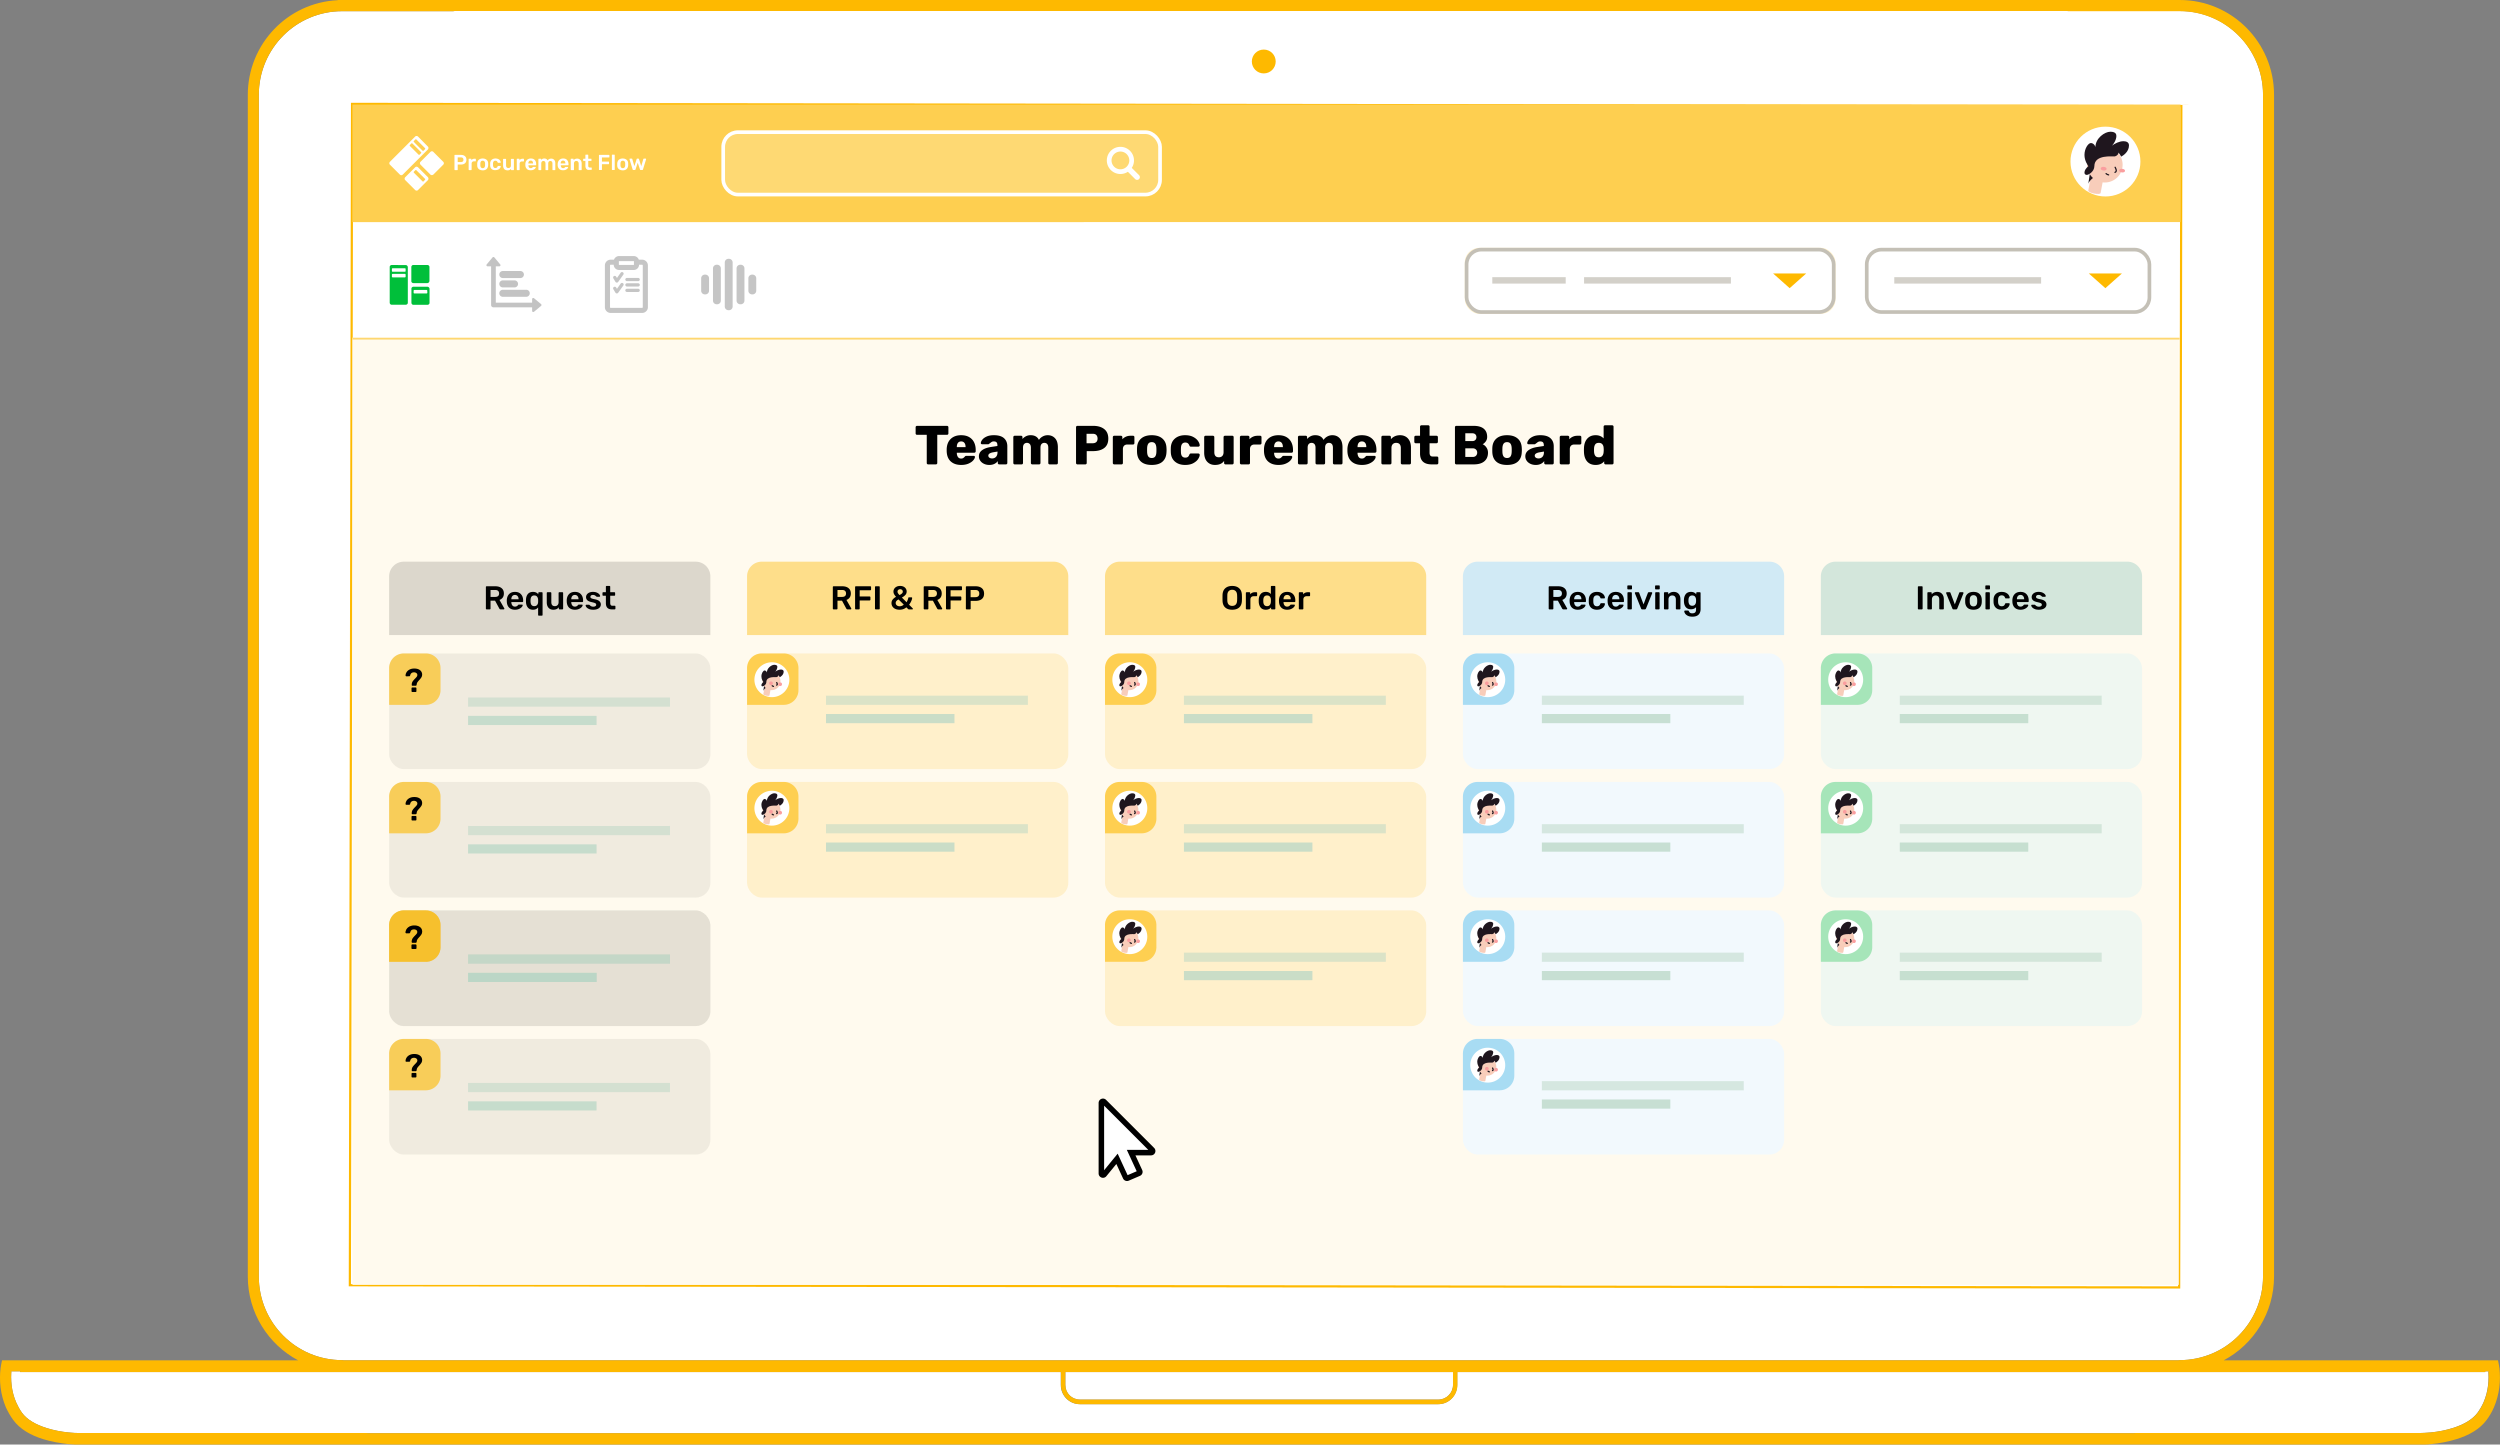 <svg xmlns="http://www.w3.org/2000/svg" xmlns:xlink="http://www.w3.org/1999/xlink" version="1.1" viewBox="0 0 1362 787"><rect x="0" y="0" width="1362" height="787" fill="#808080" stroke="none"/><style>@keyframes cursor{5%,80%{transform:translate(600px,600px)}15%,20%{transform:translate(363px,507px)}22%,25%{transform:translate(363px,507px) scale(.9)}50%{transform:translate(573px,407px) scale(.9)}53%{transform:translate(573px,407px) scale(1)}}@keyframes cursor-effect{0%{visibility:hidden;transform:translate(-30px,-30px)}20%{visibility:visible;transform:translate(-30px,-30px);opacity:0}22%,52%{transform:translate(-30px,-30px);opacity:1}25%,50%,55%{transform:translate(-30px,-30px);opacity:0}to{visibility:hidden;transform:translate(-30px,-30px);opacity:0}}@keyframes moveblock{25%{transform:translate(0,190px)}50%{transform:translate(210px,90px)}55%{transform:translate(195px,120px);opacity:1}60%,to{transform:translate(195px,120px);opacity:0}}@keyframes movedblock-rect{22%,to{stroke-width:0}25%,60%{stroke-width:1px}50%,55%{stroke-width:2px}}@keyframes stayblock{0%,25%,90%,to{opacity:0}30%,80%{opacity:.3}}@keyframes tailingblock{50%{transform:translate(0,260px)}55%,to{transform:translate(0,190px)}}@keyframes add-block{24%,55%{opacity:0}28%,51%{opacity:1}}@keyframes add-block-rect{0%,28%{height:195px}31%{height:213px}36%,50%{height:216px}55%,60%{height:260px}}@keyframes newaddedblock{0%,50%,55%{opacity:0}60%,to{opacity:1}}@keyframes dropthisblockdown{0%,31%{transform:translate(0,120px)}36%,50%{transform:translate(0,140px)}55%,to{transform:translate(0,190px)}}#add-block{opacity:0;animation:add-block 10s infinite}</style><defs><rect id="path-3" width="202" height="36" x="0" y="0" rx="8"/><mask id="mask-2" width="175" height="63" x="0" y="0" fill="#fff" maskContentUnits="userSpaceOnUse" maskUnits="objectBoundingBox"><use xlink:href="#path-1"/></mask></defs><path fill="#FFF" d="M1353.9 747.1v.4h-560v7c0 5.8-4.6 10.5-10.4 10.5H588.3c-5.8 0-10.4-4.7-10.4-10.5v-7h-567v-.4H3.5l3-2.5c0 .2-.1.7-.2 1.4-.6 5.6-.1 12 2.5 18 .9 2 1.9 3.9 3.2 5.7 2.7 3.7 7.4 6.4 13.4 8.3 3.8 1.2 7.9 2 12 2.4 2.5.3 4.4.3 5.4.3h157.1v.1h963v-.1h155.7c1.1 0 3-.1 5.5-.3 4.2-.4 8.3-1.2 12.1-2.4 6.1-1.9 10.8-4.7 13.5-8.3 1.3-1.8 2.4-3.7 3.3-5.7 2.6-6 3.1-12.4 2.5-18-.1-.7-.2-1.2-.2-1.4l3 2.5h-4.4zM1126.3 6H247.6c-.2 0-.4.1-.7.1h-60.5c-25.1 0-45.4 20.4-45.4 45.6v643.7c0 25.2 20.3 45.6 45.4 45.6.2 0 .4 0 .7.1h999.7c.2 0 .4-.1.7-.1 25.1 0 45.4-20.4 45.4-45.6V51.6c0-25.2-20.3-45.6-45.4-45.6H1127c-.3.1-.5 0-.7 0z"/><path fill="#FFF" d="M791.5 747.5H580.4v7c0 4.5 3.5 8 8 8h195.2c4.4 0 8-3.6 8-8v-7z"/><path fill="#FEB900" d="M1126.4 6H247.6c-.2 0-.4.1-.7.1h-60.5c-25.1 0-45.4 20.4-45.4 45.6v643.7c0 25.2 20.3 45.6 45.4 45.6.2 0 .4 0 .7.1h999.7c.2 0 .4-.1.7-.1 25.1 0 45.4-20.4 45.4-45.6V51.7c0-25.2-20.3-45.6-45.4-45.6H1127c-.2 0-.4-.1-.6-.1zm.6-6h60.5c28.4 0 51.4 23.1 51.4 51.7v643.7c0 19.8-11.1 37-27.4 45.7h149.4l.5 2.5c.1.4.2 1 .3 1.9.7 6.6.1 14-3 21.2-1.1 2.5-2.4 4.8-4 6.9-3.6 4.9-9.4 8.3-16.6 10.5-4.3 1.3-8.8 2.2-13.3 2.6-1.6.2-3 .3-4.4.3H41.2c-1.3-.1-2.8-.2-4.3-.3-4.5-.5-9-1.3-13.2-2.6-7.2-2.2-12.9-5.6-16.5-10.5-1.6-2.2-2.9-4.5-4-6.9-3-7.1-3.7-14.6-2.9-21.2.1-.9.2-1.6.3-1.9l.5-2.5h161.3c-16.3-8.7-27.4-25.9-27.4-45.7V51.7C135 24 156.7 1.4 184 .1V0h943zm60.8 58.4-995.4-1.2-1.2 642.4 995.4 1.2 1.2-642.4zM190 700.8 191.2 56l997.8 1.2-1.2 644.8-997.8-1.2zM688.5 40c-3.6 0-6.5-2.9-6.5-6.5s2.9-6.5 6.5-6.5 6.5 2.9 6.5 6.5-2.9 6.5-6.5 6.5zM1354 747.1v.4H794v7c0 5.8-4.6 10.5-10.4 10.5H588.4c-5.8 0-10.4-4.7-10.4-10.5v-7H11v-.4H3.5l3-2.5c0 .2-.1.7-.2 1.4-.6 5.6-.1 12 2.5 18 .9 2 1.9 3.9 3.2 5.7 2.7 3.7 7.4 6.4 13.4 8.3 3.8 1.2 7.9 2 12 2.4 2.5.3 4.4.3 5.4.3H200v.1h963v-.1h155.7c1.1 0 3-.1 5.5-.3 4.2-.4 8.3-1.2 12.1-2.4 6.1-1.9 10.8-4.7 13.5-8.3 1.3-1.8 2.4-3.7 3.3-5.7 2.6-6 3.1-12.4 2.5-18-.1-.7-.2-1.2-.2-1.4l3 2.5h-4.4zm-562.4.4H580.4v7c0 4.5 3.5 8 8 8h195.2c4.4 0 8-3.6 8-8v-7z"/><g id="Page-1" fill="none" fill-rule="evenodd" stroke="none" stroke-width="1"><g id="Desktop-HD" transform="translate(-39 -57)"><g id="jjk" transform="translate(39 57)"><g id="macbook"><path id="bg" fill="#FFFAEE" d="M192 184h995v516H192z"/></g><g id="RFI-&amp;-RFP" transform="translate(407 306)"><g id="title-block"><path id="Rectangle" fill="#FEDE8A" d="M8 0h159a8 8 0 0 1 8 8v32H0V8a8 8 0 0 1 8-8Z"/><path id="RFI-&amp;-RFP" fill="#000" d="M47.153 26a.417.417 0 0 1-.306-.126.417.417 0 0 1-.126-.306V13.85c0-.132.039-.24.117-.324a.41.41 0 0 1 .315-.126h4.662c1.476 0 2.631.342 3.465 1.026.834.684 1.251 1.656 1.251 2.916 0 .876-.21 1.611-.63 2.205-.42.594-1.008 1.023-1.764 1.287l2.61 4.59a.448.448 0 0 1 .054.198.352.352 0 0 1-.117.27.376.376 0 0 1-.261.108h-1.656c-.192 0-.342-.045-.45-.135a1.309 1.309 0 0 1-.288-.351l-2.304-4.266h-2.466v4.32c0 .12-.042.222-.126.306a.439.439 0 0 1-.324.126h-1.656Zm4.608-6.804c.72 0 1.26-.159 1.62-.477.36-.318.54-.783.54-1.395s-.18-1.083-.54-1.413c-.36-.33-.9-.495-1.62-.495h-2.502v3.78h2.502ZM59.285 26a.417.417 0 0 1-.306-.126.417.417 0 0 1-.126-.306V13.85c0-.132.039-.24.117-.324a.41.41 0 0 1 .315-.126h7.83c.132 0 .24.042.324.126a.439.439 0 0 1 .126.324v1.296c0 .12-.042.222-.126.306a.439.439 0 0 1-.324.126h-5.76v3.384h5.4c.132 0 .24.042.324.126a.417.417 0 0 1 .126.306v1.296c0 .12-.042.222-.126.306a.439.439 0 0 1-.324.126h-5.4v4.446c0 .12-.042.222-.126.306a.439.439 0 0 1-.324.126h-1.62Zm10.836 0a.417.417 0 0 1-.306-.126.417.417 0 0 1-.126-.306V13.832a.41.41 0 0 1 .126-.315.433.433 0 0 1 .306-.117h1.728c.132 0 .237.039.315.117a.426.426 0 0 1 .117.315v11.736c0 .12-.039.222-.117.306a.41.41 0 0 1-.315.126h-1.728Zm12.96.18c-.876 0-1.644-.15-2.304-.45-.66-.3-1.173-.723-1.539-1.269-.366-.546-.549-1.179-.549-1.899 0-.744.216-1.389.648-1.935.432-.546 1.044-1.047 1.836-1.503-.504-.54-.867-1.029-1.089-1.467a2.97 2.97 0 0 1-.333-1.359c0-.552.144-1.062.432-1.53.288-.468.708-.843 1.26-1.125.552-.282 1.206-.423 1.962-.423.72 0 1.347.135 1.881.405s.945.639 1.233 1.107c.288.468.432.978.432 1.53 0 .708-.222 1.314-.666 1.818-.444.504-1.092.996-1.944 1.476l2.574 2.538a8.92 8.92 0 0 0 .936-2.376.33.33 0 0 1 .117-.225.4.4 0 0 1 .261-.081h1.332c.108 0 .198.036.27.108a.345.345 0 0 1 .108.252c-.012.468-.18 1.053-.504 1.755a10.5 10.5 0 0 1-1.152 1.935l1.926 1.944a.378.378 0 0 1 .126.27c0 .096-.03.174-.09.234a.34.34 0 0 1-.252.09h-1.764a.633.633 0 0 1-.468-.18l-.99-.954c-.984.876-2.214 1.314-3.69 1.314Zm-.018-7.992c.588-.312 1.032-.606 1.332-.882.3-.276.45-.606.45-.99s-.138-.699-.414-.945c-.276-.246-.618-.369-1.026-.369-.396 0-.735.12-1.017.36-.282.24-.423.558-.423.954 0 .276.078.552.234.828.156.276.444.624.864 1.044Zm.018 6.102c.912 0 1.674-.306 2.286-.918l-2.862-2.808c-1.02.552-1.53 1.188-1.53 1.908 0 .552.207.993.621 1.323.414.33.909.495 1.485.495ZM96.671 26a.417.417 0 0 1-.306-.126.417.417 0 0 1-.126-.306V13.85c0-.132.039-.24.117-.324a.41.41 0 0 1 .315-.126h4.662c1.476 0 2.631.342 3.465 1.026.834.684 1.251 1.656 1.251 2.916 0 .876-.21 1.611-.63 2.205-.42.594-1.008 1.023-1.764 1.287l2.61 4.59a.448.448 0 0 1 .054.198.352.352 0 0 1-.117.27.376.376 0 0 1-.261.108h-1.656c-.192 0-.342-.045-.45-.135a1.309 1.309 0 0 1-.288-.351l-2.304-4.266h-2.466v4.32c0 .12-.042.222-.126.306a.439.439 0 0 1-.324.126h-1.656Zm4.608-6.804c.72 0 1.26-.159 1.62-.477.36-.318.54-.783.54-1.395s-.18-1.083-.54-1.413c-.36-.33-.9-.495-1.62-.495h-2.502v3.78h2.502ZM108.803 26a.417.417 0 0 1-.306-.126.417.417 0 0 1-.126-.306V13.85c0-.132.039-.24.117-.324a.41.41 0 0 1 .315-.126h7.83c.132 0 .24.042.324.126a.439.439 0 0 1 .126.324v1.296c0 .12-.042.222-.126.306a.439.439 0 0 1-.324.126h-5.76v3.384h5.4c.132 0 .24.042.324.126a.417.417 0 0 1 .126.306v1.296c0 .12-.042.222-.126.306a.439.439 0 0 1-.324.126h-5.4v4.446c0 .12-.042.222-.126.306a.439.439 0 0 1-.324.126h-1.62Zm10.836 0a.417.417 0 0 1-.306-.126.417.417 0 0 1-.126-.306V13.85c0-.132.039-.24.117-.324a.41.41 0 0 1 .315-.126h4.824c1.452 0 2.592.342 3.42 1.026.828.684 1.242 1.68 1.242 2.988 0 1.296-.414 2.277-1.242 2.943-.828.666-1.968.999-3.42.999h-2.646v4.212a.41.41 0 0 1-.126.315.457.457 0 0 1-.324.117h-1.728Zm4.734-6.66c.696 0 1.227-.165 1.593-.495.366-.33.549-.813.549-1.449 0-.624-.177-1.11-.531-1.458-.354-.348-.891-.522-1.611-.522h-2.592v3.924h2.592Z"/></g><g id="content-block" transform="translate(0 50)"><rect id="bg" width="175" height="63" x="0" y="0" fill="#FEB900" fill-opacity=".15" rx="8"/><path id="avatar-bg" fill="#FEB900" fill-opacity=".6" d="M8 0h12a8 8 0 0 1 8 8v12a8 8 0 0 1-8 8H0V8a8 8 0 0 1 8-8Z"/><g id="avatar" transform="translate(4 4.796)"><ellipse id="Oval" cx="9.525" cy="9.509" fill="#FFF" rx="9.525" ry="9.509"/><path id="Path" fill="#F8CDBA" d="M8.21 18.066c-.12.634-3.485 0-3.357-.68l.798-4.246 3.354.68-.796 4.246Z"/><path id="Path" fill="#1F161E" d="M4.85 15.56c.07-.46 1.476-2.16 2.077-1.736-.738-.548-1.272-1.53-1.601-1.354l-.477 3.09Z"/><ellipse id="Oval" cx="9.352" cy="10.374" fill="#F8CDBA" rx="4.849" ry="4.841"/><circle id="Oval" cx="14.058" cy="11.978" r="1" fill="#FA9E9F" transform="rotate(-84.07 14.058 11.978)"/><circle id="Oval" cx="9.038" cy="11.453" r="1" fill="#FA9E9F" transform="rotate(-84.07 9.038 11.453)"/><path id="Path" stroke="#1F161E" stroke-linecap="round" stroke-width=".69" d="M12.16 11.066c.106.213.66 1.123-.037 1.383M10.39 13.14c-.22-.017-.536-.192-.692-.345"/><ellipse id="Oval" cx="5.542" cy="10.028" fill="#F8CDBA" rx="1.039" ry="1.037"/><path id="Path" fill="#1F161E" d="M6.504 10.763c0 1.432-1.532 2.377-2.047 2.377-.571 0-.647-.427-.647-.613 0-.6.34-1.115 1.06-1.764-.126-.223-1.06-1.402-1.06-3.065 0-1.76 1.043-3.231 1.742-3.231.745 0 1.24.798 1.24 1.132 0-2.456 2.546-4.216 4.058-4.216 1.41 0 1.653.634 1.653 1.152 0 1.13-.863 2.34-1.186 2.637.789-.601 2.02-1.207 3.09-1.207.67 0 1.526.195 1.526 1.151 0 1.752-1.587 2.766-2.117 3.05-.266-.544-.544-.85-.77-1.121.097.33-.295.932-1.043 1.068-.413.075-5.499-.633-5.499 2.65Z"/></g><path id="l2" fill="#B8D6C5" fill-opacity=".75" d="M43 33h70v5H43z"/><path id="l1" fill="#B8D6C5" fill-opacity=".5" d="M43 23h110v5H43z"/></g><g id="content-block" style="animation:dropthisblockdown 10s infinite" transform="translate(0 120)"><rect id="bg" width="175" height="63" x="0" y="0" fill="#FEB900" fill-opacity=".15" rx="8"/><path id="avatar-bg" fill="#FEB900" fill-opacity=".6" d="M8 0h12a8 8 0 0 1 8 8v12a8 8 0 0 1-8 8H0V8a8 8 0 0 1 8-8Z"/><g id="avatar" transform="translate(4 4.796)"><ellipse id="Oval" cx="9.525" cy="9.509" fill="#FFF" rx="9.525" ry="9.509"/><path id="Path" fill="#F8CDBA" d="M8.21 18.066c-.12.634-3.485 0-3.357-.68l.798-4.246 3.354.68-.796 4.246Z"/><path id="Path" fill="#1F161E" d="M4.85 15.56c.07-.46 1.476-2.16 2.077-1.736-.738-.548-1.272-1.53-1.601-1.354l-.477 3.09Z"/><ellipse id="Oval" cx="9.352" cy="10.374" fill="#F8CDBA" rx="4.849" ry="4.841"/><circle id="Oval" cx="14.058" cy="11.978" r="1" fill="#FA9E9F" transform="rotate(-84.07 14.058 11.978)"/><circle id="Oval" cx="9.038" cy="11.453" r="1" fill="#FA9E9F" transform="rotate(-84.07 9.038 11.453)"/><path id="Path" stroke="#1F161E" stroke-linecap="round" stroke-width=".69" d="M12.16 11.066c.106.213.66 1.123-.037 1.383M10.39 13.14c-.22-.017-.536-.192-.692-.345"/><ellipse id="Oval" cx="5.542" cy="10.028" fill="#F8CDBA" rx="1.039" ry="1.037"/><path id="Path" fill="#1F161E" d="M6.504 10.763c0 1.432-1.532 2.377-2.047 2.377-.571 0-.647-.427-.647-.613 0-.6.34-1.115 1.06-1.764-.126-.223-1.06-1.402-1.06-3.065 0-1.76 1.043-3.231 1.742-3.231.745 0 1.24.798 1.24 1.132 0-2.456 2.546-4.216 4.058-4.216 1.41 0 1.653.634 1.653 1.152 0 1.13-.863 2.34-1.186 2.637.789-.601 2.02-1.207 3.09-1.207.67 0 1.526.195 1.526 1.151 0 1.752-1.587 2.766-2.117 3.05-.266-.544-.544-.85-.77-1.121.097.33-.295.932-1.043 1.068-.413.075-5.499-.633-5.499 2.65Z"/></g><path id="l2" fill="#B8D6C5" fill-opacity=".75" d="M43 33h70v5H43z"/><path id="l1" fill="#B8D6C5" fill-opacity=".5" d="M43 23h110v5H43z"/></g><g id="content-block" style="opacity:0;animation:newaddedblock 10s infinite" transform="translate(0 120)"><rect id="bg" width="175" height="63" x="0" y="0" fill="#FEB900" fill-opacity=".15" rx="8"/><path id="avatar-bg" fill="#FEB900" fill-opacity=".6" d="M8 0h12a8 8 0 0 1 8 8v12a8 8 0 0 1-8 8H0V8a8 8 0 0 1 8-8Z"/><g id="avatar" transform="translate(4 4.796)"><ellipse id="Oval" cx="9.525" cy="9.509" fill="#FFF" rx="9.525" ry="9.509"/><path id="Path" fill="#F8CDBA" d="M8.21 18.066c-.12.634-3.485 0-3.357-.68l.798-4.246 3.354.68-.796 4.246Z"/><path id="Path" fill="#1F161E" d="M4.85 15.56c.07-.46 1.476-2.16 2.077-1.736-.738-.548-1.272-1.53-1.601-1.354l-.477 3.09Z"/><ellipse id="Oval" cx="9.352" cy="10.374" fill="#F8CDBA" rx="4.849" ry="4.841"/><circle id="Oval" cx="14.058" cy="11.978" r="1" fill="#FA9E9F" transform="rotate(-84.07 14.058 11.978)"/><circle id="Oval" cx="9.038" cy="11.453" r="1" fill="#FA9E9F" transform="rotate(-84.07 9.038 11.453)"/><path id="Path" stroke="#1F161E" stroke-linecap="round" stroke-width=".69" d="M12.16 11.066c.106.213.66 1.123-.037 1.383M10.39 13.14c-.22-.017-.536-.192-.692-.345"/><ellipse id="Oval" cx="5.542" cy="10.028" fill="#F8CDBA" rx="1.039" ry="1.037"/><path id="Path" fill="#1F161E" d="M6.504 10.763c0 1.432-1.532 2.377-2.047 2.377-.571 0-.647-.427-.647-.613 0-.6.34-1.115 1.06-1.764-.126-.223-1.06-1.402-1.06-3.065 0-1.76 1.043-3.231 1.742-3.231.745 0 1.24.798 1.24 1.132 0-2.456 2.546-4.216 4.058-4.216 1.41 0 1.653.634 1.653 1.152 0 1.13-.863 2.34-1.186 2.637.789-.601 2.02-1.207 3.09-1.207.67 0 1.526.195 1.526 1.151 0 1.752-1.587 2.766-2.117 3.05-.266-.544-.544-.85-.77-1.121.097.33-.295.932-1.043 1.068-.413.075-5.499-.633-5.499 2.65Z"/></g><path id="l2" fill="#B8D6C5" fill-opacity=".75" d="M43 33h70v5H43z"/><path id="l1" fill="#B8D6C5" fill-opacity=".5" d="M43 23h110v5H43z"/></g><g id="add-block" transform="translate(0 -5)"><rect id="bg-add" width="185" x="-5" y="0" stroke="#FEDE8A" stroke-dasharray="4,3" stroke-width="3" rx="8" style="height:195px;animation:add-block-rect 10s infinite"/></g></g><g id="Receiving" transform="translate(602 306)"><g id="title-block"><path id="bg" fill="#FEDE8A" d="M8 0h159a8 8 0 0 1 8 8v32H0V8a8 8 0 0 1 8-8Z"/><path id="Order" fill="#000" d="M69.311 26.18c-1.644 0-2.922-.414-3.834-1.242-.912-.828-1.392-2.058-1.44-3.69a48.119 48.119 0 0 1-.018-1.53c0-.684.006-1.2.018-1.548.048-1.596.54-2.82 1.476-3.672.936-.852 2.202-1.278 3.798-1.278 1.584 0 2.847.426 3.789 1.278.942.852 1.437 2.076 1.485 3.672.024.696.036 1.212.036 1.548 0 .324-.012.834-.036 1.53-.048 1.632-.531 2.862-1.449 3.69-.918.828-2.193 1.242-3.825 1.242Zm0-2.088c.804 0 1.44-.24 1.908-.72.468-.48.72-1.218.756-2.214.024-.72.036-1.206.036-1.458 0-.276-.012-.762-.036-1.458-.036-.984-.294-1.719-.774-2.205-.48-.486-1.11-.729-1.89-.729-.792 0-1.428.243-1.908.729s-.732 1.221-.756 2.205c-.012.348-.018.834-.018 1.458 0 .612.006 1.098.018 1.458.024.984.273 1.719.747 2.205s1.113.729 1.917.729ZM77.177 26a.417.417 0 0 1-.306-.126.417.417 0 0 1-.126-.306V17.09c0-.132.042-.24.126-.324a.417.417 0 0 1 .306-.126h1.476c.132 0 .24.042.324.126a.439.439 0 0 1 .126.324v.738c.6-.792 1.464-1.188 2.592-1.188h.756c.132 0 .237.039.315.117a.426.426 0 0 1 .117.315v1.314c0 .12-.039.222-.117.306a.41.41 0 0 1-.315.126h-1.422c-.564 0-1.008.162-1.332.486-.324.324-.486.768-.486 1.332v4.932c0 .12-.042.222-.126.306a.417.417 0 0 1-.306.126h-1.602Zm10.44.18c-1.212 0-2.142-.387-2.79-1.161-.648-.774-1.002-1.809-1.062-3.105l-.018-.594.018-.594c.048-1.272.399-2.301 1.053-3.087.654-.786 1.587-1.179 2.799-1.179 1.152 0 2.07.396 2.754 1.188v-3.996a.41.41 0 0 1 .126-.315.433.433 0 0 1 .306-.117h1.566c.132 0 .237.039.315.117a.426.426 0 0 1 .117.315v11.916c0 .12-.039.222-.117.306a.41.41 0 0 1-.315.126h-1.458a.417.417 0 0 1-.306-.126.417.417 0 0 1-.126-.306v-.666c-.66.852-1.614 1.278-2.862 1.278Zm.684-1.944c.684 0 1.191-.219 1.521-.657.33-.438.513-.981.549-1.629a9.19 9.19 0 0 0 .018-.684c0-.324-.006-.558-.018-.702-.024-.6-.21-1.11-.558-1.53-.348-.42-.852-.63-1.512-.63-1.284 0-1.968.792-2.052 2.376l-.018.54.018.54c.084 1.584.768 2.376 2.052 2.376Zm10.944 1.944c-1.344 0-2.409-.384-3.195-1.152-.786-.768-1.203-1.86-1.251-3.276l-.018-.45c0-1.5.393-2.682 1.179-3.546.786-.864 1.875-1.296 3.267-1.296 1.428 0 2.529.432 3.303 1.296.774.864 1.161 2.016 1.161 3.456v.378c0 .12-.042.222-.126.306a.439.439 0 0 1-.324.126h-5.976v.144c.024.672.207 1.227.549 1.665.342.438.813.657 1.413.657.684 0 1.242-.276 1.674-.828.108-.132.192-.213.252-.243a.742.742 0 0 1 .306-.045h1.584c.108 0 .201.03.279.09a.3.3 0 0 1 .117.252c0 .288-.171.627-.513 1.017-.342.39-.831.729-1.467 1.017-.636.288-1.374.432-2.214.432Zm1.962-5.688v-.036c0-.708-.177-1.275-.531-1.701-.354-.426-.837-.639-1.449-.639-.612 0-1.092.213-1.44.639-.348.426-.522.993-.522 1.701v.036h3.942ZM106.031 26a.417.417 0 0 1-.306-.126.417.417 0 0 1-.126-.306V17.09c0-.132.042-.24.126-.324a.417.417 0 0 1 .306-.126h1.476c.132 0 .24.042.324.126a.439.439 0 0 1 .126.324v.738c.6-.792 1.464-1.188 2.592-1.188h.756c.132 0 .237.039.315.117a.426.426 0 0 1 .117.315v1.314c0 .12-.039.222-.117.306a.41.41 0 0 1-.315.126h-1.422c-.564 0-1.008.162-1.332.486-.324.324-.486.768-.486 1.332v4.932c0 .12-.042.222-.126.306a.417.417 0 0 1-.306.126h-1.602Z"/></g><g id="content-block" transform="translate(0 50)"><rect id="bg" width="175" height="63" x="0" y="0" fill="#FEB900" fill-opacity=".15" rx="8"/><path id="avatar-bg" fill="#FEB900" fill-opacity=".6" d="M8 0h12a8 8 0 0 1 8 8v12a8 8 0 0 1-8 8H0V8a8 8 0 0 1 8-8Z"/><g id="avatar" transform="translate(4 4.796)"><ellipse id="Oval" cx="9.525" cy="9.509" fill="#FFF" rx="9.525" ry="9.509"/><path id="Path" fill="#F8CDBA" d="M8.21 18.066c-.12.634-3.485 0-3.357-.68l.798-4.246 3.354.68-.796 4.246Z"/><path id="Path" fill="#1F161E" d="M4.85 15.56c.07-.46 1.476-2.16 2.077-1.736-.738-.548-1.272-1.53-1.601-1.354l-.477 3.09Z"/><ellipse id="Oval" cx="9.352" cy="10.374" fill="#F8CDBA" rx="4.849" ry="4.841"/><circle id="Oval" cx="14.058" cy="11.978" r="1" fill="#FA9E9F" transform="rotate(-84.07 14.058 11.978)"/><circle id="Oval" cx="9.038" cy="11.453" r="1" fill="#FA9E9F" transform="rotate(-84.07 9.038 11.453)"/><path id="Path" stroke="#1F161E" stroke-linecap="round" stroke-width=".69" d="M12.16 11.066c.106.213.66 1.123-.037 1.383M10.39 13.14c-.22-.017-.536-.192-.692-.345"/><ellipse id="Oval" cx="5.542" cy="10.028" fill="#F8CDBA" rx="1.039" ry="1.037"/><path id="Path" fill="#1F161E" d="M6.504 10.763c0 1.432-1.532 2.377-2.047 2.377-.571 0-.647-.427-.647-.613 0-.6.34-1.115 1.06-1.764-.126-.223-1.06-1.402-1.06-3.065 0-1.76 1.043-3.231 1.742-3.231.745 0 1.24.798 1.24 1.132 0-2.456 2.546-4.216 4.058-4.216 1.41 0 1.653.634 1.653 1.152 0 1.13-.863 2.34-1.186 2.637.789-.601 2.02-1.207 3.09-1.207.67 0 1.526.195 1.526 1.151 0 1.752-1.587 2.766-2.117 3.05-.266-.544-.544-.85-.77-1.121.097.33-.295.932-1.043 1.068-.413.075-5.499-.633-5.499 2.65Z"/></g><path id="l2" fill="#B8D6C5" fill-opacity=".75" d="M43 33h70v5H43z"/><path id="l1" fill="#B8D6C5" fill-opacity=".5" d="M43 23h110v5H43z"/></g><g id="content-block" transform="translate(0 120)"><rect id="bg" width="175" height="63" x="0" y="0" fill="#FEB900" fill-opacity=".15" rx="8"/><path id="avatar-bg" fill="#FEB900" fill-opacity=".6" d="M8 0h12a8 8 0 0 1 8 8v12a8 8 0 0 1-8 8H0V8a8 8 0 0 1 8-8Z"/><g id="avatar" transform="translate(4 4.796)"><ellipse id="Oval" cx="9.525" cy="9.509" fill="#FFF" rx="9.525" ry="9.509"/><path id="Path" fill="#F8CDBA" d="M8.21 18.066c-.12.634-3.485 0-3.357-.68l.798-4.246 3.354.68-.796 4.246Z"/><path id="Path" fill="#1F161E" d="M4.85 15.56c.07-.46 1.476-2.16 2.077-1.736-.738-.548-1.272-1.53-1.601-1.354l-.477 3.09Z"/><ellipse id="Oval" cx="9.352" cy="10.374" fill="#F8CDBA" rx="4.849" ry="4.841"/><circle id="Oval" cx="14.058" cy="11.978" r="1" fill="#FA9E9F" transform="rotate(-84.07 14.058 11.978)"/><circle id="Oval" cx="9.038" cy="11.453" r="1" fill="#FA9E9F" transform="rotate(-84.07 9.038 11.453)"/><path id="Path" stroke="#1F161E" stroke-linecap="round" stroke-width=".69" d="M12.16 11.066c.106.213.66 1.123-.037 1.383M10.39 13.14c-.22-.017-.536-.192-.692-.345"/><ellipse id="Oval" cx="5.542" cy="10.028" fill="#F8CDBA" rx="1.039" ry="1.037"/><path id="Path" fill="#1F161E" d="M6.504 10.763c0 1.432-1.532 2.377-2.047 2.377-.571 0-.647-.427-.647-.613 0-.6.34-1.115 1.06-1.764-.126-.223-1.06-1.402-1.06-3.065 0-1.76 1.043-3.231 1.742-3.231.745 0 1.24.798 1.24 1.132 0-2.456 2.546-4.216 4.058-4.216 1.41 0 1.653.634 1.653 1.152 0 1.13-.863 2.34-1.186 2.637.789-.601 2.02-1.207 3.09-1.207.67 0 1.526.195 1.526 1.151 0 1.752-1.587 2.766-2.117 3.05-.266-.544-.544-.85-.77-1.121.097.33-.295.932-1.043 1.068-.413.075-5.499-.633-5.499 2.65Z"/></g><path id="l2" fill="#B8D6C5" fill-opacity=".75" d="M43 33h70v5H43z"/><path id="l1" fill="#B8D6C5" fill-opacity=".5" d="M43 23h110v5H43z"/></g><g id="content-block" transform="translate(0 190)"><rect id="bg" width="175" height="63" x="0" y="0" fill="#FEB900" fill-opacity=".15" rx="8"/><path id="avatar-bg" fill="#FEB900" fill-opacity=".6" d="M8 0h12a8 8 0 0 1 8 8v12a8 8 0 0 1-8 8H0V8a8 8 0 0 1 8-8Z"/><g id="avatar" transform="translate(4 4.796)"><ellipse id="Oval" cx="9.525" cy="9.509" fill="#FFF" rx="9.525" ry="9.509"/><path id="Path" fill="#F8CDBA" d="M8.21 18.066c-.12.634-3.485 0-3.357-.68l.798-4.246 3.354.68-.796 4.246Z"/><path id="Path" fill="#1F161E" d="M4.85 15.56c.07-.46 1.476-2.16 2.077-1.736-.738-.548-1.272-1.53-1.601-1.354l-.477 3.09Z"/><ellipse id="Oval" cx="9.352" cy="10.374" fill="#F8CDBA" rx="4.849" ry="4.841"/><circle id="Oval" cx="14.058" cy="11.978" r="1" fill="#FA9E9F" transform="rotate(-84.07 14.058 11.978)"/><circle id="Oval" cx="9.038" cy="11.453" r="1" fill="#FA9E9F" transform="rotate(-84.07 9.038 11.453)"/><path id="Path" stroke="#1F161E" stroke-linecap="round" stroke-width=".69" d="M12.16 11.066c.106.213.66 1.123-.037 1.383M10.39 13.14c-.22-.017-.536-.192-.692-.345"/><ellipse id="Oval" cx="5.542" cy="10.028" fill="#F8CDBA" rx="1.039" ry="1.037"/><path id="Path" fill="#1F161E" d="M6.504 10.763c0 1.432-1.532 2.377-2.047 2.377-.571 0-.647-.427-.647-.613 0-.6.34-1.115 1.06-1.764-.126-.223-1.06-1.402-1.06-3.065 0-1.76 1.043-3.231 1.742-3.231.745 0 1.24.798 1.24 1.132 0-2.456 2.546-4.216 4.058-4.216 1.41 0 1.653.634 1.653 1.152 0 1.13-.863 2.34-1.186 2.637.789-.601 2.02-1.207 3.09-1.207.67 0 1.526.195 1.526 1.151 0 1.752-1.587 2.766-2.117 3.05-.266-.544-.544-.85-.77-1.121.097.33-.295.932-1.043 1.068-.413.075-5.499-.633-5.499 2.65Z"/></g><path id="l2" fill="#B8D6C5" fill-opacity=".75" d="M43 33h70v5H43z"/><path id="l1" fill="#B8D6C5" fill-opacity=".5" d="M43 23h110v5H43z"/></g><g id="add-block" transform="translate(0 -5)"><rect id="bg-add" width="185" height="263" x="-5" y="0" stroke="#FEDE8A" stroke-dasharray="4,3" stroke-width="3" rx="8"/></g></g><g id="Invoices" transform="translate(992 306)"><g id="title-block"><path id="Rectangle" fill="#D3E6DB" d="M8 0h159a8 8 0 0 1 8 8v32H0V8a8 8 0 0 1 8-8Z"/><path id="Invoices" fill="#000" d="M53.282 26a.417.417 0 0 1-.306-.126.417.417 0 0 1-.126-.306V13.832a.41.41 0 0 1 .126-.315.433.433 0 0 1 .306-.117h1.728c.132 0 .237.039.315.117a.426.426 0 0 1 .117.315v11.736c0 .12-.039.222-.117.306a.41.41 0 0 1-.315.126h-1.728Zm5.184 0a.417.417 0 0 1-.306-.126.417.417 0 0 1-.126-.306v-8.496a.41.41 0 0 1 .126-.315.433.433 0 0 1 .306-.117h1.494c.132 0 .237.039.315.117a.426.426 0 0 1 .117.315v.738c.732-.9 1.734-1.35 3.006-1.35 1.104 0 1.98.36 2.628 1.08.648.72.972 1.71.972 2.97v5.058c0 .12-.039.222-.117.306a.41.41 0 0 1-.315.126h-1.62a.417.417 0 0 1-.306-.126.417.417 0 0 1-.126-.306v-4.95c0-.696-.171-1.239-.513-1.629-.342-.39-.831-.585-1.467-.585-.612 0-1.104.198-1.476.594-.372.396-.558.936-.558 1.62v4.95c0 .12-.039.222-.117.306a.41.41 0 0 1-.315.126h-1.602Zm13.842 0c-.18 0-.318-.039-.414-.117a.829.829 0 0 1-.234-.333l-3.384-8.352a.546.546 0 0 1-.018-.162.38.38 0 0 1 .117-.279.361.361 0 0 1 .261-.117h1.494c.24 0 .402.114.486.342l2.376 6.282 2.376-6.282a.512.512 0 0 1 .153-.234.446.446 0 0 1 .315-.108h1.494c.108 0 .198.039.27.117a.397.397 0 0 1 .108.279.546.546 0 0 1-.018.162l-3.366 8.352c-.132.3-.348.45-.648.45h-1.368Zm10.854.18c-1.416 0-2.508-.36-3.276-1.08-.768-.72-1.182-1.716-1.242-2.988l-.018-.792.018-.792c.06-1.26.48-2.253 1.26-2.979s1.866-1.089 3.258-1.089c1.38 0 2.46.363 3.24 1.089.78.726 1.2 1.719 1.26 2.979.012.144.018.408.018.792 0 .384-.006.648-.018.792-.06 1.272-.474 2.268-1.242 2.988-.768.72-1.854 1.08-3.258 1.08Zm0-1.818c.636 0 1.125-.198 1.467-.594.342-.396.525-.978.549-1.746.012-.12.018-.354.018-.702s-.006-.582-.018-.702c-.024-.768-.21-1.353-.558-1.755-.348-.402-.834-.603-1.458-.603-.636 0-1.128.201-1.476.603-.348.402-.534.987-.558 1.755l-.018.702.018.702c.024.768.21 1.35.558 1.746.348.396.84.594 1.476.594Zm6.876-9.252a.417.417 0 0 1-.306-.126.417.417 0 0 1-.126-.306v-1.314c0-.132.042-.24.126-.324a.417.417 0 0 1 .306-.126h1.656c.132 0 .24.042.324.126a.439.439 0 0 1 .126.324v1.314c0 .12-.045.222-.135.306a.447.447 0 0 1-.315.126h-1.656ZM90.11 26a.417.417 0 0 1-.306-.126.417.417 0 0 1-.126-.306v-8.496a.41.41 0 0 1 .126-.315.433.433 0 0 1 .306-.117h1.53c.12 0 .222.042.306.126a.417.417 0 0 1 .126.306v8.496c0 .12-.042.222-.126.306a.417.417 0 0 1-.306.126h-1.53Zm8.388.18c-1.32 0-2.373-.366-3.159-1.098-.786-.732-1.203-1.746-1.251-3.042l-.018-.72.018-.72c.048-1.296.465-2.31 1.251-3.042.786-.732 1.839-1.098 3.159-1.098.948 0 1.749.168 2.403.504.654.336 1.14.747 1.458 1.233.318.486.489.951.513 1.395a.351.351 0 0 1-.117.306.447.447 0 0 1-.315.126h-1.602c-.132 0-.228-.027-.288-.081a.847.847 0 0 1-.18-.297c-.18-.456-.417-.786-.711-.99-.294-.204-.669-.306-1.125-.306-.612 0-1.089.192-1.431.576-.342.384-.525.972-.549 1.764l-.018.666.018.594c.072 1.56.732 2.34 1.98 2.34.468 0 .846-.099 1.134-.297.288-.198.522-.531.702-.999a.716.716 0 0 1 .171-.288c.066-.06.165-.09.297-.09h1.602c.12 0 .225.042.315.126.09.084.129.186.117.306-.024.42-.192.873-.504 1.359s-.792.903-1.44 1.251c-.648.348-1.458.522-2.43.522Zm10.296 0c-1.344 0-2.409-.384-3.195-1.152-.786-.768-1.203-1.86-1.251-3.276l-.018-.45c0-1.5.393-2.682 1.179-3.546.786-.864 1.875-1.296 3.267-1.296 1.428 0 2.529.432 3.303 1.296.774.864 1.161 2.016 1.161 3.456v.378c0 .12-.042.222-.126.306a.439.439 0 0 1-.324.126h-5.976v.144c.024.672.207 1.227.549 1.665.342.438.813.657 1.413.657.684 0 1.242-.276 1.674-.828.108-.132.192-.213.252-.243a.742.742 0 0 1 .306-.045h1.584c.108 0 .201.03.279.09a.3.3 0 0 1 .117.252c0 .288-.171.627-.513 1.017-.342.39-.831.729-1.467 1.017-.636.288-1.374.432-2.214.432Zm1.962-5.688v-.036c0-.708-.177-1.275-.531-1.701-.354-.426-.837-.639-1.449-.639-.612 0-1.092.213-1.44.639-.348.426-.522.993-.522 1.701v.036h3.942Zm7.956 5.688c-.912 0-1.674-.138-2.286-.414-.612-.276-1.065-.597-1.359-.963-.294-.366-.441-.681-.441-.945 0-.12.039-.216.117-.288a.397.397 0 0 1 .279-.108h1.476c.096 0 .18.048.252.144.06.048.195.162.405.342.21.18.45.321.72.423.27.102.567.153.891.153.48 0 .87-.093 1.17-.279a.89.89 0 0 0 .45-.801.83.83 0 0 0-.207-.585c-.138-.15-.384-.288-.738-.414s-.885-.267-1.593-.423c-1.02-.216-1.773-.546-2.259-.99-.486-.444-.729-1.032-.729-1.764 0-.48.144-.933.432-1.359.288-.426.717-.774 1.287-1.044s1.251-.405 2.043-.405c.816 0 1.518.129 2.106.387.588.258 1.035.567 1.341.927.306.36.459.678.459.954a.38.38 0 0 1-.117.279.38.38 0 0 1-.279.117h-1.35a.36.36 0 0 1-.306-.144 6.27 6.27 0 0 1-.405-.333 2.296 2.296 0 0 0-.621-.387 2.131 2.131 0 0 0-.828-.144c-.444 0-.786.096-1.026.288a.921.921 0 0 0-.36.756c0 .216.057.396.171.54.114.144.345.279.693.405s.87.255 1.566.387c2.16.42 3.24 1.362 3.24 2.826 0 .852-.369 1.542-1.107 2.07-.738.528-1.767.792-3.087.792Z"/></g><g id="content-block" transform="translate(0 50)"><rect id="bg" width="175" height="63" x="0" y="0" fill="#EFF7F1" rx="8"/><path id="avatar-bg" fill="#A6E5B9" d="M8 0h12a8 8 0 0 1 8 8v12a8 8 0 0 1-8 8H0V8a8 8 0 0 1 8-8Z"/><g id="avatar" transform="translate(4 4.796)"><ellipse id="Oval" cx="9.525" cy="9.509" fill="#FFF" rx="9.525" ry="9.509"/><path id="Path" fill="#F8CDBA" d="M8.21 18.066c-.12.634-3.485 0-3.357-.68l.798-4.246 3.354.68-.796 4.246Z"/><path id="Path" fill="#1F161E" d="M4.85 15.56c.07-.46 1.476-2.16 2.077-1.736-.738-.548-1.272-1.53-1.601-1.354l-.477 3.09Z"/><ellipse id="Oval" cx="9.352" cy="10.374" fill="#F8CDBA" rx="4.849" ry="4.841"/><circle id="Oval" cx="14.058" cy="11.978" r="1" fill="#FA9E9F" transform="rotate(-84.07 14.058 11.978)"/><circle id="Oval" cx="9.038" cy="11.453" r="1" fill="#FA9E9F" transform="rotate(-84.07 9.038 11.453)"/><path id="Path" stroke="#1F161E" stroke-linecap="round" stroke-width=".69" d="M12.16 11.066c.106.213.66 1.123-.037 1.383M10.39 13.14c-.22-.017-.536-.192-.692-.345"/><ellipse id="Oval" cx="5.542" cy="10.028" fill="#F8CDBA" rx="1.039" ry="1.037"/><path id="Path" fill="#1F161E" d="M6.504 10.763c0 1.432-1.532 2.377-2.047 2.377-.571 0-.647-.427-.647-.613 0-.6.34-1.115 1.06-1.764-.126-.223-1.06-1.402-1.06-3.065 0-1.76 1.043-3.231 1.742-3.231.745 0 1.24.798 1.24 1.132 0-2.456 2.546-4.216 4.058-4.216 1.41 0 1.653.634 1.653 1.152 0 1.13-.863 2.34-1.186 2.637.789-.601 2.02-1.207 3.09-1.207.67 0 1.526.195 1.526 1.151 0 1.752-1.587 2.766-2.117 3.05-.266-.544-.544-.85-.77-1.121.097.33-.295.932-1.043 1.068-.413.075-5.499-.633-5.499 2.65Z"/></g><path id="Rectangle" fill="#B8D6C5" fill-opacity=".75" d="M43 33h70v5H43z"/><path id="Rectangle" fill="#B8D6C5" fill-opacity=".5" d="M43 23h110v5H43z"/></g><g id="content-block" transform="translate(0 120)"><rect id="bg" width="175" height="63" x="0" y="0" fill="#EFF7F1" rx="8"/><path id="avatar-bg" fill="#A6E5B9" d="M8 0h12a8 8 0 0 1 8 8v12a8 8 0 0 1-8 8H0V8a8 8 0 0 1 8-8Z"/><g id="avatar" transform="translate(4 4.796)"><ellipse id="Oval" cx="9.525" cy="9.509" fill="#FFF" rx="9.525" ry="9.509"/><path id="Path" fill="#F8CDBA" d="M8.21 18.066c-.12.634-3.485 0-3.357-.68l.798-4.246 3.354.68-.796 4.246Z"/><path id="Path" fill="#1F161E" d="M4.85 15.56c.07-.46 1.476-2.16 2.077-1.736-.738-.548-1.272-1.53-1.601-1.354l-.477 3.09Z"/><ellipse id="Oval" cx="9.352" cy="10.374" fill="#F8CDBA" rx="4.849" ry="4.841"/><circle id="Oval" cx="14.058" cy="11.978" r="1" fill="#FA9E9F" transform="rotate(-84.07 14.058 11.978)"/><circle id="Oval" cx="9.038" cy="11.453" r="1" fill="#FA9E9F" transform="rotate(-84.07 9.038 11.453)"/><path id="Path" stroke="#1F161E" stroke-linecap="round" stroke-width=".69" d="M12.16 11.066c.106.213.66 1.123-.037 1.383M10.39 13.14c-.22-.017-.536-.192-.692-.345"/><ellipse id="Oval" cx="5.542" cy="10.028" fill="#F8CDBA" rx="1.039" ry="1.037"/><path id="Path" fill="#1F161E" d="M6.504 10.763c0 1.432-1.532 2.377-2.047 2.377-.571 0-.647-.427-.647-.613 0-.6.34-1.115 1.06-1.764-.126-.223-1.06-1.402-1.06-3.065 0-1.76 1.043-3.231 1.742-3.231.745 0 1.24.798 1.24 1.132 0-2.456 2.546-4.216 4.058-4.216 1.41 0 1.653.634 1.653 1.152 0 1.13-.863 2.34-1.186 2.637.789-.601 2.02-1.207 3.09-1.207.67 0 1.526.195 1.526 1.151 0 1.752-1.587 2.766-2.117 3.05-.266-.544-.544-.85-.77-1.121.097.33-.295.932-1.043 1.068-.413.075-5.499-.633-5.499 2.65Z"/></g><path id="l2" fill="#B8D6C5" fill-opacity=".75" d="M43 33h70v5H43z"/><path id="l1" fill="#B8D6C5" fill-opacity=".5" d="M43 23h110v5H43z"/></g><g id="content-block" transform="translate(0 190)"><rect id="bg" width="175" height="63" x="0" y="0" fill="#EFF7F1" rx="8"/><path id="avatar-bg" fill="#A6E5B9" d="M8 0h12a8 8 0 0 1 8 8v12a8 8 0 0 1-8 8H0V8a8 8 0 0 1 8-8Z"/><g id="avatar" transform="translate(4 4.796)"><ellipse id="Oval" cx="9.525" cy="9.509" fill="#FFF" rx="9.525" ry="9.509"/><path id="Path" fill="#F8CDBA" d="M8.21 18.066c-.12.634-3.485 0-3.357-.68l.798-4.246 3.354.68-.796 4.246Z"/><path id="Path" fill="#1F161E" d="M4.85 15.56c.07-.46 1.476-2.16 2.077-1.736-.738-.548-1.272-1.53-1.601-1.354l-.477 3.09Z"/><ellipse id="Oval" cx="9.352" cy="10.374" fill="#F8CDBA" rx="4.849" ry="4.841"/><circle id="Oval" cx="14.058" cy="11.978" r="1" fill="#FA9E9F" transform="rotate(-84.07 14.058 11.978)"/><circle id="Oval" cx="9.038" cy="11.453" r="1" fill="#FA9E9F" transform="rotate(-84.07 9.038 11.453)"/><path id="Path" stroke="#1F161E" stroke-linecap="round" stroke-width=".69" d="M12.16 11.066c.106.213.66 1.123-.037 1.383M10.39 13.14c-.22-.017-.536-.192-.692-.345"/><ellipse id="Oval" cx="5.542" cy="10.028" fill="#F8CDBA" rx="1.039" ry="1.037"/><path id="Path" fill="#1F161E" d="M6.504 10.763c0 1.432-1.532 2.377-2.047 2.377-.571 0-.647-.427-.647-.613 0-.6.34-1.115 1.06-1.764-.126-.223-1.06-1.402-1.06-3.065 0-1.76 1.043-3.231 1.742-3.231.745 0 1.24.798 1.24 1.132 0-2.456 2.546-4.216 4.058-4.216 1.41 0 1.653.634 1.653 1.152 0 1.13-.863 2.34-1.186 2.637.789-.601 2.02-1.207 3.09-1.207.67 0 1.526.195 1.526 1.151 0 1.752-1.587 2.766-2.117 3.05-.266-.544-.544-.85-.77-1.121.097.33-.295.932-1.043 1.068-.413.075-5.499-.633-5.499 2.65Z"/></g><path id="l2" fill="#B8D6C5" fill-opacity=".75" d="M43 33h70v5H43z"/><path id="l1" fill="#B8D6C5" fill-opacity=".5" d="M43 23h110v5H43z"/></g></g><g id="Order" transform="translate(797 306)"><g id="title-block"><path id="bg" fill="#D1EAF5" d="M8 0h159a8 8 0 0 1 8 8v32H0V8a8 8 0 0 1 8-8Z"/><path id="Receiving" fill="#000" d="M47.158 26a.417.417 0 0 1-.306-.126.417.417 0 0 1-.126-.306V13.85c0-.132.039-.24.117-.324a.41.41 0 0 1 .315-.126h4.662c1.476 0 2.631.342 3.465 1.026.834.684 1.251 1.656 1.251 2.916 0 .876-.21 1.611-.63 2.205-.42.594-1.008 1.023-1.764 1.287l2.61 4.59a.448.448 0 0 1 .054.198.352.352 0 0 1-.117.27.376.376 0 0 1-.261.108h-1.656c-.192 0-.342-.045-.45-.135a1.309 1.309 0 0 1-.288-.351l-2.304-4.266h-2.466v4.32c0 .12-.042.222-.126.306a.439.439 0 0 1-.324.126h-1.656Zm4.608-6.804c.72 0 1.26-.159 1.62-.477.36-.318.54-.783.54-1.395s-.18-1.083-.54-1.413c-.36-.33-.9-.495-1.62-.495h-2.502v3.78h2.502Zm10.818 6.984c-1.344 0-2.409-.384-3.195-1.152-.786-.768-1.203-1.86-1.251-3.276l-.018-.45c0-1.5.393-2.682 1.179-3.546.786-.864 1.875-1.296 3.267-1.296 1.428 0 2.529.432 3.303 1.296.774.864 1.161 2.016 1.161 3.456v.378c0 .12-.042.222-.126.306a.439.439 0 0 1-.324.126h-5.976v.144c.024.672.207 1.227.549 1.665.342.438.813.657 1.413.657.684 0 1.242-.276 1.674-.828.108-.132.192-.213.252-.243a.742.742 0 0 1 .306-.045h1.584c.108 0 .201.03.279.09a.3.3 0 0 1 .117.252c0 .288-.171.627-.513 1.017-.342.39-.831.729-1.467 1.017-.636.288-1.374.432-2.214.432Zm1.962-5.688v-.036c0-.708-.177-1.275-.531-1.701-.354-.426-.837-.639-1.449-.639-.612 0-1.092.213-1.44.639-.348.426-.522.993-.522 1.701v.036h3.942Zm8.442 5.688c-1.32 0-2.373-.366-3.159-1.098-.786-.732-1.203-1.746-1.251-3.042l-.018-.72.018-.72c.048-1.296.465-2.31 1.251-3.042.786-.732 1.839-1.098 3.159-1.098.948 0 1.749.168 2.403.504.654.336 1.14.747 1.458 1.233.318.486.489.951.513 1.395a.351.351 0 0 1-.117.306.447.447 0 0 1-.315.126h-1.602c-.132 0-.228-.027-.288-.081a.847.847 0 0 1-.18-.297c-.18-.456-.417-.786-.711-.99-.294-.204-.669-.306-1.125-.306-.612 0-1.089.192-1.431.576-.342.384-.525.972-.549 1.764l-.018.666.018.594c.072 1.56.732 2.34 1.98 2.34.468 0 .846-.099 1.134-.297.288-.198.522-.531.702-.999a.716.716 0 0 1 .171-.288c.066-.06.165-.09.297-.09h1.602c.12 0 .225.042.315.126.09.084.129.186.117.306-.024.42-.192.873-.504 1.359s-.792.903-1.44 1.251c-.648.348-1.458.522-2.43.522Zm10.296 0c-1.344 0-2.409-.384-3.195-1.152-.786-.768-1.203-1.86-1.251-3.276l-.018-.45c0-1.5.393-2.682 1.179-3.546.786-.864 1.875-1.296 3.267-1.296 1.428 0 2.529.432 3.303 1.296.774.864 1.161 2.016 1.161 3.456v.378c0 .12-.042.222-.126.306a.439.439 0 0 1-.324.126h-5.976v.144c.024.672.207 1.227.549 1.665.342.438.813.657 1.413.657.684 0 1.242-.276 1.674-.828.108-.132.192-.213.252-.243a.742.742 0 0 1 .306-.045h1.584c.108 0 .201.03.279.09a.3.3 0 0 1 .117.252c0 .288-.171.627-.513 1.017-.342.39-.831.729-1.467 1.017-.636.288-1.374.432-2.214.432Zm1.962-5.688v-.036c0-.708-.177-1.275-.531-1.701-.354-.426-.837-.639-1.449-.639-.612 0-1.092.213-1.44.639-.348.426-.522.993-.522 1.701v.036h3.942Zm4.752-5.382a.417.417 0 0 1-.306-.126.417.417 0 0 1-.126-.306v-1.314c0-.132.042-.24.126-.324a.417.417 0 0 1 .306-.126h1.656c.132 0 .24.042.324.126a.439.439 0 0 1 .126.324v1.314c0 .12-.045.222-.135.306a.447.447 0 0 1-.315.126h-1.656ZM90.07 26a.417.417 0 0 1-.306-.126.417.417 0 0 1-.126-.306v-8.496a.41.41 0 0 1 .126-.315.433.433 0 0 1 .306-.117h1.53c.12 0 .222.042.306.126a.417.417 0 0 1 .126.306v8.496c0 .12-.042.222-.126.306A.417.417 0 0 1 91.6 26h-1.53Zm7.65 0c-.18 0-.318-.039-.414-.117a.829.829 0 0 1-.234-.333l-3.384-8.352a.546.546 0 0 1-.018-.162.38.38 0 0 1 .117-.279.361.361 0 0 1 .261-.117h1.494c.24 0 .402.114.486.342l2.376 6.282 2.376-6.282a.512.512 0 0 1 .153-.234.446.446 0 0 1 .315-.108h1.494c.108 0 .198.039.27.117a.397.397 0 0 1 .108.279.546.546 0 0 1-.018.162l-3.366 8.352c-.132.3-.348.45-.648.45H97.72Zm7.398-10.89a.417.417 0 0 1-.306-.126.417.417 0 0 1-.126-.306v-1.314c0-.132.042-.24.126-.324a.417.417 0 0 1 .306-.126h1.656c.132 0 .24.042.324.126a.439.439 0 0 1 .126.324v1.314c0 .12-.045.222-.135.306a.447.447 0 0 1-.315.126h-1.656ZM105.19 26a.417.417 0 0 1-.306-.126.417.417 0 0 1-.126-.306v-8.496a.41.41 0 0 1 .126-.315.433.433 0 0 1 .306-.117h1.53c.12 0 .222.042.306.126a.417.417 0 0 1 .126.306v8.496c0 .12-.042.222-.126.306a.417.417 0 0 1-.306.126h-1.53Zm4.77 0a.417.417 0 0 1-.306-.126.417.417 0 0 1-.126-.306v-8.496a.41.41 0 0 1 .126-.315.433.433 0 0 1 .306-.117h1.494c.132 0 .237.039.315.117a.426.426 0 0 1 .117.315v.738c.732-.9 1.734-1.35 3.006-1.35 1.104 0 1.98.36 2.628 1.08.648.72.972 1.71.972 2.97v5.058c0 .12-.039.222-.117.306a.41.41 0 0 1-.315.126h-1.62a.417.417 0 0 1-.306-.126.417.417 0 0 1-.126-.306v-4.95c0-.696-.171-1.239-.513-1.629-.342-.39-.831-.585-1.467-.585-.612 0-1.104.198-1.476.594-.372.396-.558.936-.558 1.62v4.95c0 .12-.039.222-.117.306a.41.41 0 0 1-.315.126h-1.602Zm15.048 3.96c-1.068 0-1.932-.177-2.592-.531-.66-.354-1.128-.759-1.404-1.215-.276-.456-.414-.846-.414-1.17 0-.12.042-.219.126-.297a.433.433 0 0 1 .306-.117h1.602c.108 0 .201.027.279.081.078.054.141.153.189.297.132.312.33.579.594.801.264.222.672.333 1.224.333.72 0 1.248-.159 1.584-.477.336-.318.504-.873.504-1.665v-1.224c-.648.768-1.566 1.152-2.754 1.152-1.248 0-2.187-.378-2.817-1.134-.63-.756-.969-1.788-1.017-3.096l-.018-.486.018-.486c.048-1.284.39-2.316 1.026-3.096.636-.78 1.572-1.17 2.808-1.17.636 0 1.194.12 1.674.36s.876.564 1.188.972v-.702a.447.447 0 0 1 .45-.45h1.476c.12 0 .222.042.306.126a.439.439 0 0 1 .126.324l.018 8.676c0 1.332-.372 2.364-1.116 3.096-.744.732-1.866 1.098-3.366 1.098Zm-.072-5.94c.672 0 1.176-.216 1.512-.648.336-.432.522-.96.558-1.584.012-.096.018-.288.018-.576s-.006-.48-.018-.576c-.036-.624-.222-1.152-.558-1.584-.336-.432-.84-.648-1.512-.648-1.296 0-1.98.792-2.052 2.376l-.018.432c0 1.872.69 2.808 2.07 2.808Z"/></g><g id="content-block" transform="translate(0 50)"><rect id="bg" width="175" height="63" x="0" y="0" fill="#F2F9FD" rx="8"/><path id="avatar-bg" fill="#A8DCF3" d="M8 0h12a8 8 0 0 1 8 8v12a8 8 0 0 1-8 8H0V8a8 8 0 0 1 8-8Z"/><g id="avatar" transform="translate(4 4.796)"><ellipse id="Oval" cx="9.525" cy="9.509" fill="#FFF" rx="9.525" ry="9.509"/><path id="Path" fill="#F8CDBA" d="M8.21 18.066c-.12.634-3.485 0-3.357-.68l.798-4.246 3.354.68-.796 4.246Z"/><path id="Path" fill="#1F161E" d="M4.85 15.56c.07-.46 1.476-2.16 2.077-1.736-.738-.548-1.272-1.53-1.601-1.354l-.477 3.09Z"/><ellipse id="Oval" cx="9.352" cy="10.374" fill="#F8CDBA" rx="4.849" ry="4.841"/><circle id="Oval" cx="14.058" cy="11.978" r="1" fill="#FA9E9F" transform="rotate(-84.07 14.058 11.978)"/><circle id="Oval" cx="9.038" cy="11.453" r="1" fill="#FA9E9F" transform="rotate(-84.07 9.038 11.453)"/><path id="Path" stroke="#1F161E" stroke-linecap="round" stroke-width=".69" d="M12.16 11.066c.106.213.66 1.123-.037 1.383M10.39 13.14c-.22-.017-.536-.192-.692-.345"/><ellipse id="Oval" cx="5.542" cy="10.028" fill="#F8CDBA" rx="1.039" ry="1.037"/><path id="Path" fill="#1F161E" d="M6.504 10.763c0 1.432-1.532 2.377-2.047 2.377-.571 0-.647-.427-.647-.613 0-.6.34-1.115 1.06-1.764-.126-.223-1.06-1.402-1.06-3.065 0-1.76 1.043-3.231 1.742-3.231.745 0 1.24.798 1.24 1.132 0-2.456 2.546-4.216 4.058-4.216 1.41 0 1.653.634 1.653 1.152 0 1.13-.863 2.34-1.186 2.637.789-.601 2.02-1.207 3.09-1.207.67 0 1.526.195 1.526 1.151 0 1.752-1.587 2.766-2.117 3.05-.266-.544-.544-.85-.77-1.121.097.33-.295.932-1.043 1.068-.413.075-5.499-.633-5.499 2.65Z"/></g><path id="l2" fill="#B8D6C5" fill-opacity=".75" d="M43 33h70v5H43z"/><path id="l1" fill="#B8D6C5" fill-opacity=".5" d="M43 23h110v5H43z"/></g><g id="content-block" transform="translate(0 120)"><rect id="bg" width="175" height="63" x="0" y="0" fill="#F2F9FD" rx="8"/><path id="avatar-bg" fill="#A8DCF3" d="M8 0h12a8 8 0 0 1 8 8v12a8 8 0 0 1-8 8H0V8a8 8 0 0 1 8-8Z"/><g id="avatar" transform="translate(4 4.796)"><ellipse id="Oval" cx="9.525" cy="9.509" fill="#FFF" rx="9.525" ry="9.509"/><path id="Path" fill="#F8CDBA" d="M8.21 18.066c-.12.634-3.485 0-3.357-.68l.798-4.246 3.354.68-.796 4.246Z"/><path id="Path" fill="#1F161E" d="M4.85 15.56c.07-.46 1.476-2.16 2.077-1.736-.738-.548-1.272-1.53-1.601-1.354l-.477 3.09Z"/><ellipse id="Oval" cx="9.352" cy="10.374" fill="#F8CDBA" rx="4.849" ry="4.841"/><circle id="Oval" cx="14.058" cy="11.978" r="1" fill="#FA9E9F" transform="rotate(-84.07 14.058 11.978)"/><circle id="Oval" cx="9.038" cy="11.453" r="1" fill="#FA9E9F" transform="rotate(-84.07 9.038 11.453)"/><path id="Path" stroke="#1F161E" stroke-linecap="round" stroke-width=".69" d="M12.16 11.066c.106.213.66 1.123-.037 1.383M10.39 13.14c-.22-.017-.536-.192-.692-.345"/><ellipse id="Oval" cx="5.542" cy="10.028" fill="#F8CDBA" rx="1.039" ry="1.037"/><path id="Path" fill="#1F161E" d="M6.504 10.763c0 1.432-1.532 2.377-2.047 2.377-.571 0-.647-.427-.647-.613 0-.6.34-1.115 1.06-1.764-.126-.223-1.06-1.402-1.06-3.065 0-1.76 1.043-3.231 1.742-3.231.745 0 1.24.798 1.24 1.132 0-2.456 2.546-4.216 4.058-4.216 1.41 0 1.653.634 1.653 1.152 0 1.13-.863 2.34-1.186 2.637.789-.601 2.02-1.207 3.09-1.207.67 0 1.526.195 1.526 1.151 0 1.752-1.587 2.766-2.117 3.05-.266-.544-.544-.85-.77-1.121.097.33-.295.932-1.043 1.068-.413.075-5.499-.633-5.499 2.65Z"/></g><path id="l2" fill="#B8D6C5" fill-opacity=".75" d="M43 33h70v5H43z"/><path id="l1" fill="#B8D6C5" fill-opacity=".5" d="M43 23h110v5H43z"/></g><g id="content-block" transform="translate(0 190)"><rect id="bg" width="175" height="63" x="0" y="0" fill="#F2F9FD" rx="8"/><path id="avatar-bg" fill="#A8DCF3" d="M8 0h12a8 8 0 0 1 8 8v12a8 8 0 0 1-8 8H0V8a8 8 0 0 1 8-8Z"/><g id="avatar" transform="translate(4 4.796)"><ellipse id="Oval" cx="9.525" cy="9.509" fill="#FFF" rx="9.525" ry="9.509"/><path id="Path" fill="#F8CDBA" d="M8.21 18.066c-.12.634-3.485 0-3.357-.68l.798-4.246 3.354.68-.796 4.246Z"/><path id="Path" fill="#1F161E" d="M4.85 15.56c.07-.46 1.476-2.16 2.077-1.736-.738-.548-1.272-1.53-1.601-1.354l-.477 3.09Z"/><ellipse id="Oval" cx="9.352" cy="10.374" fill="#F8CDBA" rx="4.849" ry="4.841"/><circle id="Oval" cx="14.058" cy="11.978" r="1" fill="#FA9E9F" transform="rotate(-84.07 14.058 11.978)"/><circle id="Oval" cx="9.038" cy="11.453" r="1" fill="#FA9E9F" transform="rotate(-84.07 9.038 11.453)"/><path id="Path" stroke="#1F161E" stroke-linecap="round" stroke-width=".69" d="M12.16 11.066c.106.213.66 1.123-.037 1.383M10.39 13.14c-.22-.017-.536-.192-.692-.345"/><ellipse id="Oval" cx="5.542" cy="10.028" fill="#F8CDBA" rx="1.039" ry="1.037"/><path id="Path" fill="#1F161E" d="M6.504 10.763c0 1.432-1.532 2.377-2.047 2.377-.571 0-.647-.427-.647-.613 0-.6.34-1.115 1.06-1.764-.126-.223-1.06-1.402-1.06-3.065 0-1.76 1.043-3.231 1.742-3.231.745 0 1.24.798 1.24 1.132 0-2.456 2.546-4.216 4.058-4.216 1.41 0 1.653.634 1.653 1.152 0 1.13-.863 2.34-1.186 2.637.789-.601 2.02-1.207 3.09-1.207.67 0 1.526.195 1.526 1.151 0 1.752-1.587 2.766-2.117 3.05-.266-.544-.544-.85-.77-1.121.097.33-.295.932-1.043 1.068-.413.075-5.499-.633-5.499 2.65Z"/></g><path id="l2" fill="#B8D6C5" fill-opacity=".75" d="M43 33h70v5H43z"/><path id="l1" fill="#B8D6C5" fill-opacity=".5" d="M43 23h110v5H43z"/></g><g id="content-block" transform="translate(0 260)"><rect id="bg" width="175" height="63" x="0" y="0" fill="#F2F9FD" rx="8"/><path id="avatar-bg" fill="#A8DCF3" d="M8 0h12a8 8 0 0 1 8 8v12a8 8 0 0 1-8 8H0V8a8 8 0 0 1 8-8Z"/><g id="avatar" transform="translate(4 4.796)"><ellipse id="Oval" cx="9.525" cy="9.509" fill="#FFF" rx="9.525" ry="9.509"/><path id="Path" fill="#F8CDBA" d="M8.21 18.066c-.12.634-3.485 0-3.357-.68l.798-4.246 3.354.68-.796 4.246Z"/><path id="Path" fill="#1F161E" d="M4.85 15.56c.07-.46 1.476-2.16 2.077-1.736-.738-.548-1.272-1.53-1.601-1.354l-.477 3.09Z"/><ellipse id="Oval" cx="9.352" cy="10.374" fill="#F8CDBA" rx="4.849" ry="4.841"/><circle id="Oval" cx="14.058" cy="11.978" r="1" fill="#FA9E9F" transform="rotate(-84.07 14.058 11.978)"/><circle id="Oval" cx="9.038" cy="11.453" r="1" fill="#FA9E9F" transform="rotate(-84.07 9.038 11.453)"/><path id="Path" stroke="#1F161E" stroke-linecap="round" stroke-width=".69" d="M12.16 11.066c.106.213.66 1.123-.037 1.383M10.39 13.14c-.22-.017-.536-.192-.692-.345"/><ellipse id="Oval" cx="5.542" cy="10.028" fill="#F8CDBA" rx="1.039" ry="1.037"/><path id="Path" fill="#1F161E" d="M6.504 10.763c0 1.432-1.532 2.377-2.047 2.377-.571 0-.647-.427-.647-.613 0-.6.34-1.115 1.06-1.764-.126-.223-1.06-1.402-1.06-3.065 0-1.76 1.043-3.231 1.742-3.231.745 0 1.24.798 1.24 1.132 0-2.456 2.546-4.216 4.058-4.216 1.41 0 1.653.634 1.653 1.152 0 1.13-.863 2.34-1.186 2.637.789-.601 2.02-1.207 3.09-1.207.67 0 1.526.195 1.526 1.151 0 1.752-1.587 2.766-2.117 3.05-.266-.544-.544-.85-.77-1.121.097.33-.295.932-1.043 1.068-.413.075-5.499-.633-5.499 2.65Z"/></g><path id="l2" fill="#B8D6C5" fill-opacity=".75" d="M43 33h70v5H43z"/><path id="l1" fill="#B8D6C5" fill-opacity=".5" d="M43 23h110v5H43z"/></g></g><g id="Request" transform="translate(212 306)"><g id="title-block"><path id="bg" fill="#C4C0B6" fill-opacity=".6" d="M8 0h159a8 8 0 0 1 8 8v32H0V8a8 8 0 0 1 8-8Z"/><path fill="#000" d="M53.138 26a.417.417 0 0 1-.306-.126.417.417 0 0 1-.126-.306V13.85c0-.132.039-.24.117-.324a.41.41 0 0 1 .315-.126H57.8c1.476 0 2.631.342 3.465 1.026.834.684 1.251 1.656 1.251 2.916 0 .876-.21 1.611-.63 2.205-.42.594-1.008 1.023-1.764 1.287l2.61 4.59a.448.448 0 0 1 .054.198.352.352 0 0 1-.117.27.376.376 0 0 1-.261.108h-1.656c-.192 0-.342-.045-.45-.135a1.309 1.309 0 0 1-.288-.351l-2.304-4.266h-2.466v4.32c0 .12-.042.222-.126.306a.439.439 0 0 1-.324.126h-1.656Zm4.608-6.804c.72 0 1.26-.159 1.62-.477.36-.318.54-.783.54-1.395s-.18-1.083-.54-1.413c-.36-.33-.9-.495-1.62-.495h-2.502v3.78h2.502Zm10.818 6.984c-1.344 0-2.409-.384-3.195-1.152-.786-.768-1.203-1.86-1.251-3.276l-.018-.45c0-1.5.393-2.682 1.179-3.546.786-.864 1.875-1.296 3.267-1.296 1.428 0 2.529.432 3.303 1.296.774.864 1.161 2.016 1.161 3.456v.378c0 .12-.042.222-.126.306a.439.439 0 0 1-.324.126h-5.976v.144c.024.672.207 1.227.549 1.665.342.438.813.657 1.413.657.684 0 1.242-.276 1.674-.828.108-.132.192-.213.252-.243a.742.742 0 0 1 .306-.045h1.584c.108 0 .201.03.279.09a.3.3 0 0 1 .117.252c0 .288-.171.627-.513 1.017-.342.39-.831.729-1.467 1.017-.636.288-1.374.432-2.214.432Zm1.962-5.688v-.036c0-.708-.177-1.275-.531-1.701-.354-.426-.837-.639-1.449-.639-.612 0-1.092.213-1.44.639-.348.426-.522.993-.522 1.701v.036h3.942Zm11.07 8.928a.433.433 0 0 1-.306-.117.41.41 0 0 1-.126-.315v-4.086c-.636.852-1.56 1.278-2.772 1.278-1.2 0-2.127-.387-2.781-1.161-.654-.774-1.005-1.791-1.053-3.051l-.018-.648.018-.648c.048-1.284.396-2.307 1.044-3.069s1.578-1.143 2.79-1.143c1.26 0 2.22.444 2.88 1.332v-.72a.41.41 0 0 1 .126-.315.433.433 0 0 1 .306-.117h1.458c.132 0 .237.039.315.117a.426.426 0 0 1 .117.315v11.916a.426.426 0 0 1-.117.315.426.426 0 0 1-.315.117h-1.566Zm-2.52-5.184c.66 0 1.167-.21 1.521-.63.354-.42.543-.93.567-1.53.012-.156.018-.39.018-.702 0-.312-.006-.54-.018-.684-.036-.648-.222-1.191-.558-1.629-.336-.438-.846-.657-1.53-.657-1.272 0-1.95.792-2.034 2.376-.012.12-.018.3-.018.54 0 .24.006.42.018.54.084 1.584.762 2.376 2.034 2.376Zm10.368 1.944c-1.104 0-1.974-.36-2.61-1.08-.636-.72-.954-1.71-.954-2.97v-5.058a.41.41 0 0 1 .126-.315.433.433 0 0 1 .306-.117h1.62c.12 0 .222.042.306.126a.417.417 0 0 1 .126.306v4.95c0 1.476.642 2.214 1.926 2.214.624 0 1.119-.198 1.485-.594.366-.396.549-.936.549-1.62v-4.95a.41.41 0 0 1 .126-.315.433.433 0 0 1 .306-.117h1.602c.132 0 .237.039.315.117a.426.426 0 0 1 .117.315v8.496c0 .12-.039.222-.117.306a.41.41 0 0 1-.315.126h-1.494a.417.417 0 0 1-.306-.126.417.417 0 0 1-.126-.306v-.738c-.66.9-1.656 1.35-2.988 1.35Zm11.772 0c-1.344 0-2.409-.384-3.195-1.152-.786-.768-1.203-1.86-1.251-3.276l-.018-.45c0-1.5.393-2.682 1.179-3.546.786-.864 1.875-1.296 3.267-1.296 1.428 0 2.529.432 3.303 1.296.774.864 1.161 2.016 1.161 3.456v.378c0 .12-.042.222-.126.306a.439.439 0 0 1-.324.126h-5.976v.144c.024.672.207 1.227.549 1.665.342.438.813.657 1.413.657.684 0 1.242-.276 1.674-.828.108-.132.192-.213.252-.243a.742.742 0 0 1 .306-.045h1.584c.108 0 .201.03.279.09a.3.3 0 0 1 .117.252c0 .288-.171.627-.513 1.017-.342.39-.831.729-1.467 1.017-.636.288-1.374.432-2.214.432Zm1.962-5.688v-.036c0-.708-.177-1.275-.531-1.701-.354-.426-.837-.639-1.449-.639-.612 0-1.092.213-1.44.639-.348.426-.522.993-.522 1.701v.036h3.942Zm7.956 5.688c-.912 0-1.674-.138-2.286-.414-.612-.276-1.065-.597-1.359-.963-.294-.366-.441-.681-.441-.945 0-.12.039-.216.117-.288a.397.397 0 0 1 .279-.108h1.476c.096 0 .18.048.252.144.06.048.195.162.405.342.21.18.45.321.72.423.27.102.567.153.891.153.48 0 .87-.093 1.17-.279a.89.89 0 0 0 .45-.801.83.83 0 0 0-.207-.585c-.138-.15-.384-.288-.738-.414s-.885-.267-1.593-.423c-1.02-.216-1.773-.546-2.259-.99-.486-.444-.729-1.032-.729-1.764 0-.48.144-.933.432-1.359.288-.426.717-.774 1.287-1.044s1.251-.405 2.043-.405c.816 0 1.518.129 2.106.387.588.258 1.035.567 1.341.927.306.36.459.678.459.954a.38.38 0 0 1-.117.279.38.38 0 0 1-.279.117h-1.35a.36.36 0 0 1-.306-.144 6.27 6.27 0 0 1-.405-.333 2.296 2.296 0 0 0-.621-.387 2.131 2.131 0 0 0-.828-.144c-.444 0-.786.096-1.026.288a.921.921 0 0 0-.36.756c0 .216.057.396.171.54.114.144.345.279.693.405s.87.255 1.566.387c2.16.42 3.24 1.362 3.24 2.826 0 .852-.369 1.542-1.107 2.07-.738.528-1.767.792-3.087.792Zm10.242-.18c-1.092 0-1.914-.285-2.466-.855-.552-.57-.828-1.407-.828-2.511v-4.068h-1.422a.417.417 0 0 1-.306-.126.417.417 0 0 1-.126-.306v-1.062c0-.12.042-.222.126-.306a.417.417 0 0 1 .306-.126h1.422v-2.988a.41.41 0 0 1 .126-.315.433.433 0 0 1 .306-.117h1.494c.132 0 .237.039.315.117a.426.426 0 0 1 .117.315v2.988h2.25c.12 0 .222.042.306.126a.417.417 0 0 1 .126.306v1.062c0 .12-.042.222-.126.306a.417.417 0 0 1-.306.126h-2.25v3.87c0 .516.09.906.27 1.17.18.264.474.396.882.396h1.26c.132 0 .237.039.315.117a.426.426 0 0 1 .117.315v1.134c0 .12-.039.222-.117.306a.41.41 0 0 1-.315.126h-1.476Z"/></g><g id="content-block" transform="translate(0 50)"><rect id="bg" width="175" height="63" x="0" y="0" fill="#C4C0B6" fill-opacity=".25" rx="8"/><path id="avatar-bg" fill="#FEB900" fill-opacity=".6" d="M8 0h12a8 8 0 0 1 8 8v12a8 8 0 0 1-8 8H0V8a8 8 0 0 1 8-8Z"/><path id="?" fill="#000" d="M12.69 17.598a.366.366 0 0 1-.27-.108.345.345 0 0 1-.108-.252c0-.252.006-.444.018-.576.06-.564.24-1.062.54-1.494.3-.432.714-.912 1.242-1.44.408-.408.711-.744.909-1.008.198-.264.309-.54.333-.828.048-.492-.111-.882-.477-1.17-.366-.288-.807-.432-1.323-.432-1.164 0-1.866.582-2.106 1.746-.084.276-.258.414-.522.414H9.36a.388.388 0 0 1-.297-.126.457.457 0 0 1-.117-.324c.024-.66.225-1.278.603-1.854.378-.576.921-1.041 1.629-1.395.708-.354 1.542-.531 2.502-.531.996 0 1.815.159 2.457.477.642.318 1.11.723 1.404 1.215.294.492.441 1.002.441 1.53 0 .6-.135 1.122-.405 1.566-.27.444-.669.954-1.197 1.53a10.6 10.6 0 0 0-.891 1.053c-.21.294-.351.609-.423.945-.048.3-.078.504-.09.612a.986.986 0 0 1-.198.342c-.072.072-.174.108-.306.108H12.69ZM12.636 21a.417.417 0 0 1-.306-.126.417.417 0 0 1-.126-.306v-1.602c0-.12.042-.222.126-.306a.417.417 0 0 1 .306-.126h1.782c.12 0 .225.042.315.126.09.084.135.186.135.306v1.602c0 .12-.042.222-.126.306a.439.439 0 0 1-.324.126h-1.782Z"/><path id="l2" fill="#B8D6C5" fill-opacity=".75" d="M43 34h70v5H43z"/><path id="l1" fill="#B8D6C5" fill-opacity=".5" d="M43 24h110v5H43z"/></g><g id="content-block" transform="translate(0 120)"><rect id="bg" width="175" height="63" x="0" y="0" fill="#C4C0B6" fill-opacity=".25" rx="8"/><path id="avatar-bg" fill="#FEB900" fill-opacity=".6" d="M8 0h12a8 8 0 0 1 8 8v12a8 8 0 0 1-8 8H0V8a8 8 0 0 1 8-8Z"/><path id="?" fill="#000" d="M12.69 17.598a.366.366 0 0 1-.27-.108.345.345 0 0 1-.108-.252c0-.252.006-.444.018-.576.06-.564.24-1.062.54-1.494.3-.432.714-.912 1.242-1.44.408-.408.711-.744.909-1.008.198-.264.309-.54.333-.828.048-.492-.111-.882-.477-1.17-.366-.288-.807-.432-1.323-.432-1.164 0-1.866.582-2.106 1.746-.084.276-.258.414-.522.414H9.36a.388.388 0 0 1-.297-.126.457.457 0 0 1-.117-.324c.024-.66.225-1.278.603-1.854.378-.576.921-1.041 1.629-1.395.708-.354 1.542-.531 2.502-.531.996 0 1.815.159 2.457.477.642.318 1.11.723 1.404 1.215.294.492.441 1.002.441 1.53 0 .6-.135 1.122-.405 1.566-.27.444-.669.954-1.197 1.53a10.6 10.6 0 0 0-.891 1.053c-.21.294-.351.609-.423.945-.048.3-.078.504-.09.612a.986.986 0 0 1-.198.342c-.072.072-.174.108-.306.108H12.69ZM12.636 21a.417.417 0 0 1-.306-.126.417.417 0 0 1-.126-.306v-1.602c0-.12.042-.222.126-.306a.417.417 0 0 1 .306-.126h1.782c.12 0 .225.042.315.126.09.084.135.186.135.306v1.602c0 .12-.042.222-.126.306a.439.439 0 0 1-.324.126h-1.782Z"/><path id="l2" fill="#B8D6C5" fill-opacity=".75" d="M43 34h70v5H43z"/><path id="l1" fill="#B8D6C5" fill-opacity=".5" d="M43 24h110v5H43z"/></g><g id="content-block" style="transform:translate(0,190px);animation:moveblock 10s infinite"><rect id="bg" width="175" height="63" x="0" y="0" fill="#C4C0B6" fill-opacity=".25" rx="8" style="stroke-width:0;stroke:#00bf3a;animation:movedblock-rect 10s infinite"/><path id="avatar-bg" fill="#FEB900" fill-opacity=".6" d="M8 0h12a8 8 0 0 1 8 8v12a8 8 0 0 1-8 8H0V8a8 8 0 0 1 8-8Z"/><path id="?" fill="#000" d="M12.69 17.598a.366.366 0 0 1-.27-.108.345.345 0 0 1-.108-.252c0-.252.006-.444.018-.576.06-.564.24-1.062.54-1.494.3-.432.714-.912 1.242-1.44.408-.408.711-.744.909-1.008.198-.264.309-.54.333-.828.048-.492-.111-.882-.477-1.17-.366-.288-.807-.432-1.323-.432-1.164 0-1.866.582-2.106 1.746-.084.276-.258.414-.522.414H9.36a.388.388 0 0 1-.297-.126.457.457 0 0 1-.117-.324c.024-.66.225-1.278.603-1.854.378-.576.921-1.041 1.629-1.395.708-.354 1.542-.531 2.502-.531.996 0 1.815.159 2.457.477.642.318 1.11.723 1.404 1.215.294.492.441 1.002.441 1.53 0 .6-.135 1.122-.405 1.566-.27.444-.669.954-1.197 1.53a10.6 10.6 0 0 0-.891 1.053c-.21.294-.351.609-.423.945-.048.3-.078.504-.09.612a.986.986 0 0 1-.198.342c-.072.072-.174.108-.306.108H12.69ZM12.636 21a.417.417 0 0 1-.306-.126.417.417 0 0 1-.126-.306v-1.602c0-.12.042-.222.126-.306a.417.417 0 0 1 .306-.126h1.782c.12 0 .225.042.315.126.09.084.135.186.135.306v1.602c0 .12-.042.222-.126.306a.439.439 0 0 1-.324.126h-1.782Z"/><path id="l2" fill="#B8D6C5" fill-opacity=".75" d="M43 34h70v5H43z"/><path id="l1" fill="#B8D6C5" fill-opacity=".5" d="M43 24h110v5H43z"/></g><g id="content-block" style="transform:translate(0,190px);animation:stayblock 10s infinite"><rect id="bg" width="175" height="63" x="0" y="0" fill="#C4C0B6" fill-opacity=".25" rx="8"/><path id="avatar-bg" fill="#FEB900" fill-opacity=".6" d="M8 0h12a8 8 0 0 1 8 8v12a8 8 0 0 1-8 8H0V8a8 8 0 0 1 8-8Z"/><path id="?" fill="#000" d="M12.69 17.598a.366.366 0 0 1-.27-.108.345.345 0 0 1-.108-.252c0-.252.006-.444.018-.576.06-.564.24-1.062.54-1.494.3-.432.714-.912 1.242-1.44.408-.408.711-.744.909-1.008.198-.264.309-.54.333-.828.048-.492-.111-.882-.477-1.17-.366-.288-.807-.432-1.323-.432-1.164 0-1.866.582-2.106 1.746-.084.276-.258.414-.522.414H9.36a.388.388 0 0 1-.297-.126.457.457 0 0 1-.117-.324c.024-.66.225-1.278.603-1.854.378-.576.921-1.041 1.629-1.395.708-.354 1.542-.531 2.502-.531.996 0 1.815.159 2.457.477.642.318 1.11.723 1.404 1.215.294.492.441 1.002.441 1.53 0 .6-.135 1.122-.405 1.566-.27.444-.669.954-1.197 1.53a10.6 10.6 0 0 0-.891 1.053c-.21.294-.351.609-.423.945-.048.3-.078.504-.09.612a.986.986 0 0 1-.198.342c-.072.072-.174.108-.306.108H12.69ZM12.636 21a.417.417 0 0 1-.306-.126.417.417 0 0 1-.126-.306v-1.602c0-.12.042-.222.126-.306a.417.417 0 0 1 .306-.126h1.782c.12 0 .225.042.315.126.09.084.135.186.135.306v1.602c0 .12-.042.222-.126.306a.439.439 0 0 1-.324.126h-1.782Z"/><path id="l2" fill="#B8D6C5" fill-opacity=".75" d="M43 34h70v5H43z"/><path id="l1" fill="#B8D6C5" fill-opacity=".5" d="M43 24h110v5H43z"/></g><g id="content-block" style="transform:translate(0,260px);animation:tailingblock 10s infinite"><rect id="bg" width="175" height="63" x="0" y="0" fill="#C4C0B6" fill-opacity=".25" rx="8"/><path id="avatar-bg" fill="#FEB900" fill-opacity=".6" d="M8 0h12a8 8 0 0 1 8 8v12a8 8 0 0 1-8 8H0V8a8 8 0 0 1 8-8Z"/><path id="?" fill="#000" d="M12.69 17.598a.366.366 0 0 1-.27-.108.345.345 0 0 1-.108-.252c0-.252.006-.444.018-.576.06-.564.24-1.062.54-1.494.3-.432.714-.912 1.242-1.44.408-.408.711-.744.909-1.008.198-.264.309-.54.333-.828.048-.492-.111-.882-.477-1.17-.366-.288-.807-.432-1.323-.432-1.164 0-1.866.582-2.106 1.746-.084.276-.258.414-.522.414H9.36a.388.388 0 0 1-.297-.126.457.457 0 0 1-.117-.324c.024-.66.225-1.278.603-1.854.378-.576.921-1.041 1.629-1.395.708-.354 1.542-.531 2.502-.531.996 0 1.815.159 2.457.477.642.318 1.11.723 1.404 1.215.294.492.441 1.002.441 1.53 0 .6-.135 1.122-.405 1.566-.27.444-.669.954-1.197 1.53a10.6 10.6 0 0 0-.891 1.053c-.21.294-.351.609-.423.945-.048.3-.078.504-.09.612a.986.986 0 0 1-.198.342c-.072.072-.174.108-.306.108H12.69ZM12.636 21a.417.417 0 0 1-.306-.126.417.417 0 0 1-.126-.306v-1.602c0-.12.042-.222.126-.306a.417.417 0 0 1 .306-.126h1.782c.12 0 .225.042.315.126.09.084.135.186.135.306v1.602c0 .12-.042.222-.126.306a.439.439 0 0 1-.324.126h-1.782Z"/><path id="l2" fill="#B8D6C5" fill-opacity=".75" d="M43 34h70v5H43z"/><path id="l1" fill="#B8D6C5" fill-opacity=".5" d="M43 24h110v5H43z"/></g></g><path id="Team-Procurement-Boa" fill="#000" d="M505.675 253a.783.783 0 0 1-.555-.21.706.706 0 0 1-.225-.54v-15.36h-5.28a.783.783 0 0 1-.555-.21.706.706 0 0 1-.225-.54v-3.36c0-.22.075-.405.225-.555a.754.754 0 0 1 .555-.225h16.29c.22 0 .405.075.555.225.15.15.225.335.225.555v3.36c0 .22-.075.4-.225.54a.783.783 0 0 1-.555.21h-5.28v15.36c0 .22-.075.4-.225.54a.783.783 0 0 1-.555.21h-4.17Zm18 .3c-2.44 0-4.36-.655-5.76-1.965-1.4-1.31-2.12-3.215-2.16-5.715v-.93c.08-2.38.82-4.24 2.22-5.58 1.4-1.34 3.29-2.01 5.67-2.01 1.72 0 3.175.345 4.365 1.035 1.19.69 2.08 1.64 2.67 2.85.59 1.21.885 2.585.885 4.125v.75c0 .22-.075.405-.225.555a.754.754 0 0 1-.555.225h-9.51v.18c.02.9.23 1.625.63 2.175.4.55.97.825 1.71.825.48 0 .865-.095 1.155-.285a4 4 0 0 0 .825-.735c.18-.2.325-.325.435-.375.11-.05.285-.075.525-.075h3.93c.18 0 .335.055.465.165.13.11.195.245.195.405 0 .52-.295 1.13-.885 1.83-.59.7-1.45 1.3-2.58 1.8-1.13.5-2.465.75-4.005.75Zm2.37-9.72v-.06c0-.96-.21-1.705-.63-2.235-.42-.53-1.01-.795-1.77-.795s-1.345.265-1.755.795c-.41.53-.615 1.275-.615 2.235v.06h4.77Zm12.93 9.72c-1.06 0-2.025-.205-2.895-.615-.87-.41-1.55-.975-2.04-1.695a4.124 4.124 0 0 1-.735-2.37c0-1.36.565-2.465 1.695-3.315 1.13-.85 2.685-1.435 4.665-1.755l3.72-.57v-.36c0-.74-.15-1.28-.45-1.62-.3-.34-.81-.51-1.53-.51-.4 0-.735.07-1.005.21-.27.14-.575.35-.915.63-.26.22-.49.38-.69.48-.08.14-.18.21-.3.21h-3.48a.67.67 0 0 1-.495-.195.543.543 0 0 1-.165-.465c.02-.54.29-1.145.81-1.815.52-.67 1.31-1.245 2.37-1.725s2.37-.72 3.93-.72c2.48 0 4.32.545 5.52 1.635 1.2 1.09 1.8 2.565 1.8 4.425v9.09c0 .2-.07.375-.21.525a.706.706 0 0 1-.54.225h-3.69a.72.72 0 0 1-.525-.225.72.72 0 0 1-.225-.525v-1.05c-.44.62-1.05 1.125-1.83 1.515-.78.39-1.71.585-2.79.585Zm1.5-3.54c.88 0 1.595-.29 2.145-.87.55-.58.825-1.42.825-2.52v-.36l-2.49.42c-1.68.32-2.52.92-2.52 1.8 0 .46.195.83.585 1.11.39.28.875.42 1.455.42Zm12.33 3.24a.72.72 0 0 1-.525-.225.72.72 0 0 1-.225-.525v-14.1c0-.22.075-.4.225-.54.15-.14.325-.21.525-.21h3.48c.22 0 .4.07.54.21.14.14.21.32.21.54v1.02c.48-.58 1.1-1.07 1.86-1.47.76-.4 1.62-.6 2.58-.6 2.2 0 3.71.86 4.53 2.58.48-.76 1.15-1.38 2.01-1.86.86-.48 1.78-.72 2.76-.72 1.64 0 2.975.555 4.005 1.665 1.03 1.11 1.545 2.765 1.545 4.965v8.52c0 .2-.07.375-.21.525a.706.706 0 0 1-.54.225h-3.69a.783.783 0 0 1-.555-.21.706.706 0 0 1-.225-.54v-8.31c0-.92-.195-1.595-.585-2.025-.39-.43-.915-.645-1.575-.645-.62 0-1.125.215-1.515.645-.39.43-.585 1.105-.585 2.025v8.31c0 .2-.07.375-.21.525a.706.706 0 0 1-.54.225h-3.69a.783.783 0 0 1-.555-.21.706.706 0 0 1-.225-.54v-8.31c0-.92-.2-1.595-.6-2.025-.4-.43-.92-.645-1.56-.645-.62 0-1.13.215-1.53.645-.4.43-.6 1.095-.6 1.995v8.34c0 .2-.07.375-.21.525a.706.706 0 0 1-.54.225h-3.78Zm34.17 0a.72.72 0 0 1-.525-.225.72.72 0 0 1-.225-.525v-19.47c0-.22.07-.405.21-.555.14-.15.32-.225.54-.225h8.49c2.6 0 4.64.59 6.12 1.77 1.48 1.18 2.22 2.91 2.22 5.19 0 2.28-.74 3.985-2.22 5.115-1.48 1.13-3.52 1.695-6.12 1.695h-3.42v6.48c0 .2-.07.375-.21.525a.706.706 0 0 1-.54.225h-4.32Zm8.34-11.52c.82 0 1.465-.215 1.935-.645.47-.43.705-1.065.705-1.905 0-.78-.215-1.41-.645-1.89-.43-.48-1.095-.72-1.995-.72h-3.36v5.16h3.36Zm11.7 11.52a.72.72 0 0 1-.525-.225.72.72 0 0 1-.225-.525v-14.07c0-.22.07-.405.21-.555.14-.15.32-.225.54-.225h3.66c.22 0 .405.075.555.225.15.15.225.335.225.555v1.14a5.736 5.736 0 0 1 1.965-1.425c.75-.33 1.585-.495 2.505-.495h1.35c.22 0 .4.07.54.21.14.14.21.32.21.54v3.27c0 .2-.07.375-.21.525a.706.706 0 0 1-.54.225h-3.03c-.8 0-1.415.22-1.845.66-.43.44-.645 1.06-.645 1.86v7.56c0 .22-.075.4-.225.54a.783.783 0 0 1-.555.21h-3.96Zm20.46.3c-2.52 0-4.455-.585-5.805-1.755-1.35-1.17-2.085-2.835-2.205-4.995-.02-.26-.03-.71-.03-1.35 0-.64.01-1.09.03-1.35.12-2.12.875-3.775 2.265-4.965 1.39-1.19 3.305-1.785 5.745-1.785s4.355.595 5.745 1.785c1.39 1.19 2.145 2.845 2.265 4.965.04.52.06.97.06 1.35 0 .38-.02.83-.06 1.35-.12 2.16-.855 3.825-2.205 4.995s-3.285 1.755-5.805 1.755Zm0-3.78c.82 0 1.43-.255 1.83-.765.4-.51.63-1.295.69-2.355.02-.2.03-.6.03-1.2s-.01-1-.03-1.2c-.06-1.04-.29-1.82-.69-2.34-.4-.52-1.01-.78-1.83-.78-.82 0-1.43.26-1.83.78-.4.52-.63 1.3-.69 2.34l-.03 1.2.03 1.2c.06 1.06.29 1.845.69 2.355.4.51 1.01.765 1.83.765Zm18.18 3.78c-2.28 0-4.125-.605-5.535-1.815-1.41-1.21-2.165-2.895-2.265-5.055l-.03-1.2.03-1.23c.08-2.16.83-3.85 2.25-5.07 1.42-1.22 3.27-1.83 5.55-1.83 1.74 0 3.2.31 4.38.93 1.18.62 2.06 1.355 2.64 2.205.58.85.89 1.625.93 2.325.02.22-.05.405-.21.555a.805.805 0 0 1-.57.225h-4.02c-.22 0-.39-.05-.51-.15-.12-.1-.23-.26-.33-.48-.22-.56-.505-.97-.855-1.23s-.795-.39-1.335-.39c-1.54 0-2.34 1.02-2.4 3.06l-.03 1.14.03.99c.02 1.04.23 1.805.63 2.295s.99.735 1.77.735c.58 0 1.035-.125 1.365-.375.33-.25.605-.665.825-1.245.1-.22.21-.38.33-.48.12-.1.29-.15.51-.15h4.02c.2 0 .38.07.54.21.16.14.24.31.24.51 0 .62-.275 1.365-.825 2.235-.55.87-1.425 1.635-2.625 2.295-1.2.66-2.7.99-4.5.99Zm16.26 0c-1.76 0-3.18-.59-4.26-1.77-1.08-1.18-1.62-2.85-1.62-5.01v-8.37c0-.22.075-.4.225-.54.15-.14.325-.21.525-.21h3.99c.22 0 .405.07.555.21.15.14.225.32.225.54v8.19c0 1.86.83 2.79 2.49 2.79.8 0 1.425-.245 1.875-.735.45-.49.675-1.175.675-2.055v-8.19c0-.22.075-.4.225-.54.15-.14.335-.21.555-.21h3.96c.22 0 .4.07.54.21.14.14.21.32.21.54v14.1c0 .2-.07.375-.21.525a.706.706 0 0 1-.54.225h-3.66a.783.783 0 0 1-.555-.21.706.706 0 0 1-.225-.54v-1.14c-1.04 1.46-2.7 2.19-4.98 2.19Zm14.34-.3a.72.72 0 0 1-.525-.225.72.72 0 0 1-.225-.525v-14.07c0-.22.07-.405.21-.555.14-.15.32-.225.54-.225h3.66c.22 0 .405.075.555.225.15.15.225.335.225.555v1.14a5.736 5.736 0 0 1 1.965-1.425c.75-.33 1.585-.495 2.505-.495h1.35c.22 0 .4.07.54.21.14.14.21.32.21.54v3.27c0 .2-.07.375-.21.525a.706.706 0 0 1-.54.225h-3.03c-.8 0-1.415.22-1.845.66-.43.44-.645 1.06-.645 1.86v7.56c0 .22-.075.4-.225.54a.783.783 0 0 1-.555.21h-3.96Zm20.28.3c-2.44 0-4.36-.655-5.76-1.965-1.4-1.31-2.12-3.215-2.16-5.715v-.93c.08-2.38.82-4.24 2.22-5.58 1.4-1.34 3.29-2.01 5.67-2.01 1.72 0 3.175.345 4.365 1.035 1.19.69 2.08 1.64 2.67 2.85.59 1.21.885 2.585.885 4.125v.75c0 .22-.075.405-.225.555a.754.754 0 0 1-.555.225h-9.51v.18c.02.9.23 1.625.63 2.175.4.55.97.825 1.71.825.48 0 .865-.095 1.155-.285a4 4 0 0 0 .825-.735c.18-.2.325-.325.435-.375.11-.05.285-.075.525-.075h3.93c.18 0 .335.055.465.165.13.11.195.245.195.405 0 .52-.295 1.13-.885 1.83-.59.7-1.45 1.3-2.58 1.8-1.13.5-2.465.75-4.005.75Zm2.37-9.72v-.06c0-.96-.21-1.705-.63-2.235-.42-.53-1.01-.795-1.77-.795s-1.345.265-1.755.795c-.41.53-.615 1.275-.615 2.235v.06h4.77Zm8.97 9.42a.72.72 0 0 1-.525-.225.72.72 0 0 1-.225-.525v-14.1c0-.22.075-.4.225-.54.15-.14.325-.21.525-.21h3.48c.22 0 .4.07.54.21.14.14.21.32.21.54v1.02c.48-.58 1.1-1.07 1.86-1.47.76-.4 1.62-.6 2.58-.6 2.2 0 3.71.86 4.53 2.58.48-.76 1.15-1.38 2.01-1.86.86-.48 1.78-.72 2.76-.72 1.64 0 2.975.555 4.005 1.665 1.03 1.11 1.545 2.765 1.545 4.965v8.52c0 .2-.07.375-.21.525a.706.706 0 0 1-.54.225h-3.69a.783.783 0 0 1-.555-.21.706.706 0 0 1-.225-.54v-8.31c0-.92-.195-1.595-.585-2.025-.39-.43-.915-.645-1.575-.645-.62 0-1.125.215-1.515.645-.39.43-.585 1.105-.585 2.025v8.31c0 .2-.07.375-.21.525a.706.706 0 0 1-.54.225h-3.69a.783.783 0 0 1-.555-.21.706.706 0 0 1-.225-.54v-8.31c0-.92-.2-1.595-.6-2.025-.4-.43-.92-.645-1.56-.645-.62 0-1.13.215-1.53.645-.4.43-.6 1.095-.6 1.995v8.34c0 .2-.07.375-.21.525a.706.706 0 0 1-.54.225h-3.78Zm34.11.3c-2.44 0-4.36-.655-5.76-1.965-1.4-1.31-2.12-3.215-2.16-5.715v-.93c.08-2.38.82-4.24 2.22-5.58 1.4-1.34 3.29-2.01 5.67-2.01 1.72 0 3.175.345 4.365 1.035 1.19.69 2.08 1.64 2.67 2.85.59 1.21.885 2.585.885 4.125v.75c0 .22-.075.405-.225.555a.754.754 0 0 1-.555.225h-9.51v.18c.02.9.23 1.625.63 2.175.4.55.97.825 1.71.825.48 0 .865-.095 1.155-.285a4 4 0 0 0 .825-.735c.18-.2.325-.325.435-.375.11-.05.285-.075.525-.075h3.93c.18 0 .335.055.465.165.13.11.195.245.195.405 0 .52-.295 1.13-.885 1.83-.59.7-1.45 1.3-2.58 1.8-1.13.5-2.465.75-4.005.75Zm2.37-9.72v-.06c0-.96-.21-1.705-.63-2.235-.42-.53-1.01-.795-1.77-.795s-1.345.265-1.755.795c-.41.53-.615 1.275-.615 2.235v.06h4.77Zm8.97 9.42a.72.72 0 0 1-.525-.225.72.72 0 0 1-.225-.525v-14.1c0-.22.075-.4.225-.54.15-.14.325-.21.525-.21h3.69c.22 0 .4.07.54.21.14.14.21.32.21.54v1.14c.54-.66 1.235-1.19 2.085-1.59.85-.4 1.825-.6 2.925-.6 1.14 0 2.155.26 3.045.78.89.52 1.59 1.29 2.1 2.31s.765 2.25.765 3.69v8.37c0 .2-.07.375-.21.525a.706.706 0 0 1-.54.225h-3.99a.783.783 0 0 1-.555-.21.706.706 0 0 1-.225-.54v-8.19c0-.9-.215-1.59-.645-2.07-.43-.48-1.055-.72-1.875-.72-.8 0-1.43.245-1.89.735-.46.49-.69 1.175-.69 2.055v8.19c0 .2-.07.375-.21.525a.706.706 0 0 1-.54.225h-3.99Zm26.67 0c-4.24 0-6.36-1.99-6.36-5.97v-5.55h-2.37a.72.72 0 0 1-.525-.225.72.72 0 0 1-.225-.525v-2.58c0-.22.075-.4.225-.54.15-.14.325-.21.525-.21h2.37v-4.95c0-.22.075-.4.225-.54.15-.14.325-.21.525-.21h3.69c.22 0 .4.07.54.21.14.14.21.32.21.54v4.95h3.75c.22 0 .405.07.555.21.15.14.225.32.225.54v2.58c0 .22-.075.4-.225.54a.783.783 0 0 1-.555.21h-3.75v5.1c0 .7.13 1.23.39 1.59.26.36.68.54 1.26.54h2.37c.22 0 .4.075.54.225.14.15.21.335.21.555v2.76c0 .2-.07.375-.21.525a.706.706 0 0 1-.54.225h-2.85Zm13.41 0a.72.72 0 0 1-.525-.225.72.72 0 0 1-.225-.525v-19.47c0-.22.07-.405.21-.555.14-.15.32-.225.54-.225h9.27c2.54 0 4.43.52 5.67 1.56 1.24 1.04 1.86 2.52 1.86 4.44 0 .96-.255 1.79-.765 2.49-.51.7-1.075 1.21-1.695 1.53.82.36 1.51.955 2.07 1.785.56.83.84 1.765.84 2.805 0 2.02-.665 3.59-1.995 4.71s-3.235 1.68-5.715 1.68h-9.54Zm8.64-12.69c.74 0 1.31-.2 1.71-.6.4-.4.6-.92.6-1.56 0-.62-.195-1.125-.585-1.515-.39-.39-.965-.585-1.725-.585h-3.75v4.26h3.75Zm.27 8.64c.78 0 1.385-.225 1.815-.675.43-.45.645-1.005.645-1.665 0-.68-.22-1.245-.66-1.695-.44-.45-1.04-.675-1.8-.675h-4.02v4.71h4.02Zm18.72 4.35c-2.52 0-4.455-.585-5.805-1.755-1.35-1.17-2.085-2.835-2.205-4.995-.02-.26-.03-.71-.03-1.35 0-.64.01-1.09.03-1.35.12-2.12.875-3.775 2.265-4.965 1.39-1.19 3.305-1.785 5.745-1.785s4.355.595 5.745 1.785c1.39 1.19 2.145 2.845 2.265 4.965.04.52.06.97.06 1.35 0 .38-.02.83-.06 1.35-.12 2.16-.855 3.825-2.205 4.995s-3.285 1.755-5.805 1.755Zm0-3.78c.82 0 1.43-.255 1.83-.765.4-.51.63-1.295.69-2.355.02-.2.03-.6.03-1.2s-.01-1-.03-1.2c-.06-1.04-.29-1.82-.69-2.34-.4-.52-1.01-.78-1.83-.78-.82 0-1.43.26-1.83.78-.4.52-.63 1.3-.69 2.34l-.03 1.2.03 1.2c.06 1.06.29 1.845.69 2.355.4.51 1.01.765 1.83.765Zm15.63 3.78c-1.06 0-2.025-.205-2.895-.615-.87-.41-1.55-.975-2.04-1.695a4.124 4.124 0 0 1-.735-2.37c0-1.36.565-2.465 1.695-3.315 1.13-.85 2.685-1.435 4.665-1.755l3.72-.57v-.36c0-.74-.15-1.28-.45-1.62-.3-.34-.81-.51-1.53-.51-.4 0-.735.07-1.005.21-.27.14-.575.35-.915.63-.26.22-.49.38-.69.48-.08.14-.18.21-.3.21h-3.48a.67.67 0 0 1-.495-.195.543.543 0 0 1-.165-.465c.02-.54.29-1.145.81-1.815.52-.67 1.31-1.245 2.37-1.725s2.37-.72 3.93-.72c2.48 0 4.32.545 5.52 1.635 1.2 1.09 1.8 2.565 1.8 4.425v9.09c0 .2-.07.375-.21.525a.706.706 0 0 1-.54.225h-3.69a.72.72 0 0 1-.525-.225.72.72 0 0 1-.225-.525v-1.05c-.44.62-1.05 1.125-1.83 1.515-.78.39-1.71.585-2.79.585Zm1.5-3.54c.88 0 1.595-.29 2.145-.87.55-.58.825-1.42.825-2.52v-.36l-2.49.42c-1.68.32-2.52.92-2.52 1.8 0 .46.195.83.585 1.11.39.28.875.42 1.455.42Zm12.33 3.24a.72.72 0 0 1-.525-.225.72.72 0 0 1-.225-.525v-14.07c0-.22.07-.405.21-.555.14-.15.32-.225.54-.225h3.66c.22 0 .405.075.555.225.15.15.225.335.225.555v1.14a5.736 5.736 0 0 1 1.965-1.425c.75-.33 1.585-.495 2.505-.495h1.35c.22 0 .4.07.54.21.14.14.21.32.21.54v3.27c0 .2-.07.375-.21.525a.706.706 0 0 1-.54.225h-3.03c-.8 0-1.415.22-1.845.66-.43.44-.645 1.06-.645 1.86v7.56c0 .22-.075.4-.225.54a.783.783 0 0 1-.555.21h-3.96Zm18.81.3c-1.94 0-3.465-.61-4.575-1.83-1.11-1.22-1.705-2.96-1.785-5.22l-.03-1.05.03-1.08c.08-2.18.68-3.895 1.8-5.145 1.12-1.25 2.64-1.875 4.56-1.875 1.8 0 3.25.58 4.35 1.74v-6.39c0-.22.075-.4.225-.54.15-.14.325-.21.525-.21h3.87c.22 0 .405.07.555.21.15.14.225.32.225.54v19.8c0 .22-.075.4-.225.54a.783.783 0 0 1-.555.21h-3.57a.72.72 0 0 1-.525-.225.72.72 0 0 1-.225-.525v-.93c-1.08 1.32-2.63 1.98-4.65 1.98Zm1.74-4.17c.86 0 1.5-.275 1.92-.825.42-.55.65-1.245.69-2.085.04-.56.06-.94.06-1.14 0-.22-.02-.59-.06-1.11-.04-.78-.275-1.425-.705-1.935-.43-.51-1.065-.765-1.905-.765-.9 0-1.545.265-1.935.795-.39.53-.615 1.265-.675 2.205l-.03.93.03.93c.06.94.285 1.675.675 2.205.39.53 1.035.795 1.935.795Z"/><path id="logo" fill="#00BF3A" d="m22.48 21.097-5.351-5.352c-.474-.474-.474-1.22 0-1.626l5.352-5.351c.474-.474 1.219-.474 1.625 0l5.352 5.351c.474.475.474 1.22 0 1.626l-5.352 5.352c-.474.406-1.219.406-1.625 0Zm-1.422 1.355c.474.474.474 1.219.068 1.693l-5.352 5.352c-.406.474-1.151.474-1.626 0l-5.351-5.352c-.474-.406-.474-1.151 0-1.626l5.351-5.351c.407-.474 1.152-.474 1.626 0l5.284 5.284Zm-1.49 1.49c.135-.136.135-.407 0-.474l-4.742-4.742a.412.412 0 0 0-.542 0l-.813.813a.412.412 0 0 0 0 .542l4.742 4.742a.412.412 0 0 0 .542 0l.813-.881Zm1.49-18.155c.474.407.474 1.152.068 1.626L7.442 21.097c-.407.474-1.152.474-1.626 0L.465 15.745c-.475-.406-.475-1.151 0-1.626L14.148.435c.407-.474 1.152-.474 1.626 0l5.284 5.352ZM17.4 9.445a.412.412 0 0 0 0-.542l-4.742-4.742a.412.412 0 0 0-.542 0l-.813.813a.412.412 0 0 0 0 .542l4.742 4.742a.412.412 0 0 0 .542 0l.813-.813Zm2.168-2.168a.412.412 0 0 0 0-.542l-4.742-4.741a.412.412 0 0 0-.542 0l-.813.812a.412.412 0 0 0 0 .542l4.742 4.742a.412.412 0 0 0 .542 0l.813-.813Z" transform="rotate(-45 288.359 -166.229)"/><g id="analysis-chart" fill="#000" opacity=".235" transform="translate(265 140)"><path id="Combined-Shape" d="M29.77 25.676a.637.637 0 0 1 0 .98l-3.829 3.191a.644.644 0 0 1-.68.087.637.637 0 0 1-.367-.578v-1.915H3.83a1.277 1.277 0 0 1-1.277-1.277V5.101H.638a.637.637 0 0 1-.49-1.047L3.34.224a.661.661 0 0 1 .98 0l3.126 3.75A.64.64 0 0 1 7.021 5.1H5.108v19.787h19.787v-1.915a.637.637 0 0 1 1.046-.49l3.83 3.193ZM7.02 19.782c0-1.058.859-1.915 1.916-1.915h12.766a1.915 1.915 0 0 1 0 3.83H8.936a1.915 1.915 0 0 1-1.915-1.915Zm1.916-3.192a1.915 1.915 0 1 1 0-3.83h6.383a1.915 1.915 0 1 1 0 3.83H8.936ZM7.021 9.569c0-1.059.858-1.915 1.915-1.915h9.575a1.914 1.914 0 1 1 0 3.83H8.936a1.915 1.915 0 0 1-1.915-1.915Z"/></g><g id="report" fill="#000" opacity=".23" transform="translate(330 140)"><path id="Shape" fill-rule="nonzero" stroke="#000" d="M19.782 1.96h-2.154C17.425.849 16.43 0 15.235 0H7.286c-1.195 0-2.19.848-2.393 1.96H2.74C1.253 1.96.044 3.145.044 4.599v22.765C.044 28.817 1.253 30 2.739 30h17.043c1.486 0 2.695-1.183 2.695-2.637V4.598c0-1.454-1.209-2.637-2.695-2.637Zm-13.13.419c0-.343.284-.621.634-.621h7.949c.35 0 .634.278.634.62v1.839c0 .342-.285.62-.634.62H7.286a.628.628 0 0 1-.634-.62V2.379Zm13.13 25.863H2.739a.89.89 0 0 1-.898-.879V4.598a.89.89 0 0 1 .898-.88h2.116v.499c0 1.311 1.09 2.378 2.431 2.378h7.949c1.34 0 2.431-1.067 2.431-2.378v-.498h2.116a.89.89 0 0 1 .898.879v22.765a.89.89 0 0 1-.898.88Z"/><path id="Combined-Shape" d="M17.66 11.406c.496 0 .898.394.898.88a.889.889 0 0 1-.898.878h-6.086a.889.889 0 0 1-.898-.879c0-.485.402-.879.898-.879h6.086ZM9.376 8.383c.408.277.51.824.228 1.223l-2.81 3.976a.904.904 0 0 1-.772.378.902.902 0 0 1-.742-.434l-1.136-1.898a.868.868 0 0 1 .322-1.202.91.91 0 0 1 1.229.314l.423.708 2.008-2.841c.283-.4.842-.5 1.25-.224Zm8.284 8.93c.496 0 .898.394.898.88a.889.889 0 0 1-.898.879h-6.086a.889.889 0 0 1-.898-.88c0-.485.402-.878.898-.878h6.086Zm-8.284-3.022c.408.276.51.823.228 1.223l-2.81 3.976a.904.904 0 0 1-.772.378.902.902 0 0 1-.742-.434l-1.136-1.898a.868.868 0 0 1 .322-1.203.91.91 0 0 1 1.229.315l.423.707 2.008-2.841c.283-.4.842-.5 1.25-.223Zm8.284.047c.496 0 .898.394.898.879a.889.889 0 0 1-.898.879h-6.086a.889.889 0 0 1-.898-.88c0-.484.402-.878.898-.878h6.086Z"/></g><g id="Group-3" fill="#000" opacity=".23" transform="translate(382 141)"><path id="Combined-Shape" d="M14.857 0h.286a2 2 0 0 1 2 2v24a2 2 0 0 1-2 2h-.286a2 2 0 0 1-2-2V2a2 2 0 0 1 2-2Zm6.429 3.23h.285a2 2 0 0 1 2 2v17.54a2 2 0 0 1-2 2h-.285a2 2 0 0 1-2-2V5.23a2 2 0 0 1 2-2Zm6.428 5.385H28a2 2 0 0 1 2 2v6.77a2 2 0 0 1-2 2h-.286a2 2 0 0 1-2-2v-6.77a2 2 0 0 1 2-2ZM2 8.615h.286a2 2 0 0 1 2 2v6.77a2 2 0 0 1-2 2H2a2 2 0 0 1-2-2v-6.77a2 2 0 0 1 2-2Zm6.429-5.384h.285a2 2 0 0 1 2 2v17.538a2 2 0 0 1-2 2H8.43a2 2 0 0 1-2-2V5.231a2 2 0 0 1 2-2Z"/></g><path id="Rectangle" fill="#FED770" d="M192 184h995.5v1H192z"/><path id="Rectangle" fill="#FECF50" d="M192 57h996v64H192z"/><g id="avatar" transform="translate(1128 69)"><ellipse id="Oval" cx="19.05" cy="19.019" fill="#FFF" rx="19.05" ry="19.019"/><path id="Path" fill="#F8CDBA" d="M16.419 36.132c-.238 1.268-6.97 0-6.714-1.36l1.598-8.491 6.708 1.36-1.592 8.49Z"/><path id="Path" fill="#1F161E" d="M9.698 31.122c.143-.922 2.954-4.324 4.157-3.474-1.476-1.096-2.545-3.061-3.204-2.709l-.953 6.183Z"/><ellipse id="Oval" cx="18.704" cy="20.748" fill="#F8CDBA" rx="9.698" ry="9.682"/><ellipse id="Oval" cx="28.116" cy="23.956" fill="#FA9E9F" rx="1" ry="1.606" transform="rotate(-84.07 28.116 23.956)"/><ellipse id="Oval" cx="18.077" cy="22.906" fill="#FA9E9F" rx="1" ry="1.606" transform="rotate(-84.07 18.077 22.906)"/><path id="Path" stroke="#1F161E" stroke-linecap="round" stroke-width=".69" d="M24.32 22.131c.211.427 1.321 2.247-.075 2.766M20.782 26.28c-.443-.033-1.074-.384-1.386-.691"/><ellipse id="Oval" cx="11.084" cy="20.056" fill="#F8CDBA" rx="2.078" ry="2.075"/><path id="Path" fill="#1F161E" d="M13.009 21.526c0 2.864-3.066 4.755-4.096 4.755-1.142 0-1.293-.855-1.293-1.226 0-1.201.68-2.23 2.12-3.53-.251-.446-2.12-2.803-2.12-6.13 0-3.519 2.085-6.462 3.484-6.462 1.49 0 2.479 1.596 2.479 2.265 0-4.913 5.093-8.432 8.118-8.432 2.82 0 3.304 1.267 3.304 2.303 0 2.26-1.724 4.68-2.37 5.275 1.577-1.203 4.04-2.414 6.177-2.414 1.343 0 3.053.39 3.053 2.302 0 3.504-3.172 5.532-4.233 6.1-.532-1.087-1.088-1.7-1.542-2.243.196.662-.588 1.865-2.084 2.137-.826.15-10.997-1.267-10.997 5.3Z"/></g><g id="form" fill="#FFF" transform="translate(393 71)"><rect width="238" height="34" x="1" y="1" fill-opacity=".2" stroke="#FFF" stroke-width="2" rx="8"/><path id="Shape" fill-rule="nonzero" d="m227.56 24.432-3.91-3.91c-.022-.02-.046-.035-.068-.055a7.4 7.4 0 1 0-2.115 2.115c.02.022.034.046.055.067l3.91 3.91a1.504 1.504 0 0 0 2.127-2.127Zm-10.16-3.197a4.835 4.835 0 1 1 0-9.67 4.835 4.835 0 0 1 0 9.67Z"/></g><path id="logo-white" fill="#FFF" fill-rule="nonzero" d="M35.661 18.546c-.067-.067-.067-.135-.067-.202V10.66c0-.068 0-.135.067-.202.068-.068.136-.068.204-.068h3.183c.949 0 1.694.202 2.236.674.542.472.813 1.078.813 1.955 0 .876-.271 1.482-.813 1.954-.542.472-1.287.674-2.236.674h-1.693v2.763c0 .068 0 .135-.068.202-.068.068-.203.068-.27.068h-1.152c-.068 0-.136-.068-.204-.135Zm3.387-4.246c.475 0 .813-.135 1.084-.337.271-.202.339-.539.339-.943 0-.405-.136-.742-.339-.944-.203-.202-.61-.337-1.084-.337h-1.693V14.3h1.693Zm4.336 4.246c-.068-.067-.068-.135-.068-.202V12.75c0-.067 0-.135.068-.202.068-.068.135-.068.203-.068h.948c.068 0 .136 0 .204.068.067.067.067.135.067.202v.54c.407-.54.949-.81 1.694-.81h.474c.068 0 .136 0 .203.068.068.067.068.135.068.202v.876c0 .068 0 .135-.068.202-.067.068-.135.068-.203.068h-.813c-.406 0-.677.135-.88.337-.204.202-.34.539-.34.876v3.235c0 .067 0 .135-.067.202-.068.067-.135.135-.203.135h-1.084c-.068 0-.135-.068-.203-.135Zm5.42-.472c-.543-.471-.814-1.145-.814-1.954V15.04c.068-.808.339-1.482.813-1.954.542-.472 1.22-.741 2.168-.741.88 0 1.626.27 2.168.741.542.472.813 1.146.813 1.954V16.12c-.068.809-.34 1.483-.813 1.954-.542.472-1.22.742-2.168.742-.948-.068-1.626-.27-2.168-.742Zm3.115-.876c.204-.27.34-.674.34-1.146v-.943c0-.54-.136-.876-.34-1.146-.203-.27-.542-.404-.948-.404-.406 0-.745.135-.948.404-.204.27-.34.674-.34 1.146v.943c0 .54.136.877.34 1.146.203.27.542.405.948.405.406 0 .745-.135.948-.405Zm3.93.876c-.543-.471-.814-1.145-.814-2.022v-.943c0-.876.34-1.55.813-2.022.542-.472 1.22-.741 2.1-.741.61 0 1.152.134 1.558.337.407.202.746.471.949.808.203.337.339.607.339.944 0 .067 0 .135-.068.202s-.136.067-.203.067h-1.084c-.068 0-.136 0-.204-.067-.067-.067-.067-.067-.135-.202-.135-.27-.271-.54-.474-.674a1.37 1.37 0 0 0-.745-.202c-.407 0-.746.135-.949.404-.203.27-.338.607-.338 1.146v.876c.067 1.011.474 1.55 1.287 1.55.338 0 .542-.067.745-.202.203-.135.339-.337.474-.674 0-.067.068-.135.135-.202.068-.068.136-.068.204-.068h1.084c.067 0 .135 0 .203.068.068.067.068.135.068.202 0 .27-.136.607-.34.876-.202.337-.541.607-.948.809-.406.202-.948.337-1.625.337-.813.067-1.49-.135-2.033-.607Zm6.841 0c-.406-.471-.61-1.145-.61-1.954v-3.303c0-.067 0-.134.068-.202.068-.067.136-.067.204-.067h1.083c.068 0 .136 0 .204.067.067.068.067.135.067.202v3.235c0 .944.407 1.483 1.288 1.483.406 0 .745-.135 1.016-.404.27-.27.338-.607.338-1.079v-3.235c0-.067 0-.134.068-.202.068-.067.136-.067.203-.067h1.084c.068 0 .136 0 .203.067.068.068.068.135.068.202v5.594c0 .068 0 .135-.068.202-.067.068-.135.068-.203.068h-1.016c-.068 0-.135 0-.203-.068-.068-.067-.068-.134-.068-.202v-.471c-.406.606-1.084.876-1.964.876-.813-.068-1.355-.27-1.762-.742Zm6.91.472c-.068-.067-.068-.135-.068-.202V12.75c0-.067 0-.135.068-.202.068-.068.135-.068.203-.068h.949c.067 0 .135 0 .203.068.068.067.068.135.068.202v.54c.406-.54.948-.81 1.693-.81h.474c.068 0 .136 0 .204.068.067.067.067.135.067.202v.876c0 .068 0 .135-.067.202-.068.068 0 .135-.136.135h-.948c-.407 0-.678.135-.881.337-.203.202-.339.54-.339.876v3.235c0 .068 0 .135-.067.202-.068.068-.136.068-.204.068h-1.084l-.135-.135Zm5.42-.54c-.543-.538-.814-1.212-.814-2.156v-.27c0-1.01.271-1.752.813-2.358.542-.54 1.22-.876 2.168-.876.948 0 1.694.27 2.168.876.542.539.745 1.348.745 2.291v.27c0 .067 0 .135-.068.202-.067.067-.135.067-.203.067H75.9v.068c0 .472.135.809.339 1.078.203.27.542.405.948.405.474 0 .813-.203 1.084-.54l.135-.134h1.22c.068 0 .135 0 .203.067s.068.067.068.135c0 .202-.136.404-.339.674s-.542.471-.948.674c-.407.202-.881.27-1.49.27-.881 0-1.626-.203-2.1-.742Zm3.386-2.965c0-.471-.135-.876-.338-1.145-.203-.27-.542-.405-.949-.405-.406 0-.745.135-.948.405-.203.27-.339.674-.339 1.145h2.574Zm2.981 3.505c-.068-.067-.068-.135-.068-.202V12.75c0-.067 0-.135.068-.202.068-.068.136-.068.203-.068h.949c.067 0 .135 0 .203.068.068.067.068.135.068.202v.404c.406-.539 1.016-.808 1.693-.808.88 0 1.49.337 1.83 1.078.202-.337.473-.54.812-.741.339-.203.745-.27 1.152-.27.677 0 1.151.202 1.626.674.406.472.61 1.078.61 1.954v3.37c0 .068 0 .135-.068.202-.068.068-.136.068-.204.068h-1.016c-.068 0-.135 0-.203-.068-.068-.067-.068-.134-.068-.202V15.11c0-.472-.135-.876-.339-1.078a1.125 1.125 0 0 0-.812-.337c-.34 0-.542.134-.813.337-.204.202-.339.606-.339 1.078v3.302c0 .068 0 .135-.068.202-.068.068-.135.068-.203.068h-.948c-.068 0-.136 0-.204-.068-.067-.067-.067-.134-.067-.202V15.11c0-.472-.136-.876-.34-1.078a1.125 1.125 0 0 0-.812-.337c-.339 0-.542.134-.813.337-.203.202-.339.606-.339 1.078v3.302c0 .068 0 .135-.067.202-.068.068-.136.068-.204.068H81.59c-.067 0-.135-.068-.203-.135Zm11.245-.54c-.542-.538-.813-1.212-.813-2.156v-.27c0-1.01.271-1.752.813-2.358.542-.54 1.22-.876 2.168-.876.948 0 1.694.27 2.168.876.542.539.745 1.348.745 2.291v.27c0 .067 0 .135-.068.202s-.135.067-.203.067h-3.93v.068c0 .472.136.809.34 1.078.203.27.542.405.948.405.474 0 .813-.203 1.084-.54l.135-.134h1.22c.067 0 .135 0 .203.067s.068.067.068.135c0 .202-.136.404-.339.674s-.542.471-.948.674c-.407.202-.881.27-1.49.27-.881 0-1.559-.203-2.1-.742Zm3.387-2.965c0-.471-.135-.876-.338-1.145-.204-.27-.542-.405-.949-.405-.406 0-.745.135-.948.405-.203.27-.339.674-.339 1.145h2.574ZM99 18.546c-.068-.067-.068-.135-.068-.202V12.75c0-.067 0-.135.068-.202.068-.068.135-.068.203-.068h1.016c.068 0 .136 0 .204.068.067.067.067.135.067.202v.54c.475-.607 1.152-.877 1.965-.877.745 0 1.287.27 1.761.741.474.472.678 1.146.678 1.955v3.302c0 .068 0 .135-.068.202-.068.068-.136.068-.203.068h-1.084c-.068 0-.136 0-.204-.068-.067-.067-.067-.134-.067-.202v-3.235c0-.472-.136-.808-.339-1.078s-.542-.404-.948-.404c-.407 0-.746.134-.949.404-.27.27-.338.606-.338 1.078v3.235c0 .068 0 .135-.068.202-.068.068-.136.068-.203.068h-1.084c-.204 0-.271-.068-.339-.135Zm8.468-.472c-.339-.404-.542-.943-.542-1.685v-2.695h-.949c-.067 0-.135 0-.203-.068-.068-.067-.068-.135-.068-.202v-.674c0-.067 0-.135.068-.202.068-.068.136-.068.203-.068h.949v-1.954c0-.067 0-.135.068-.202.067-.068.135-.068.203-.068h1.016c.068 0 .135 0 .203.068.068.067.068.135.068.202v1.954h1.49c.068 0 .136 0 .203.068.068.067.068.135.068.202v.674c0 .067 0 .135-.068.202-.067.068-.135.068-.203.068h-1.49v2.56c0 .338.068.607.203.742a.86.86 0 0 0 .61.27h.813c.067 0 .135 0 .203.067s.068.135.068.202v.741c0 .068 0 .135-.068.203-.068.067-.136.067-.203.067h-.949c-.745.135-1.287-.067-1.693-.472Zm6.91.472c-.068-.067-.068-.135-.068-.202V10.66c0-.068 0-.135.067-.202.068-.068.136-.068.204-.068h5.148c.068 0 .136 0 .203.068.068.067.068.134.068.202v.876c0 .067 0 .135-.068.202-.067.067-.135.067-.203.067h-3.794v2.225h3.59c.069 0 .136 0 .204.067.068.067.068.135.068.202v.876c0 .068 0 .135-.068.202-.068.068-.135.068-.203.068h-3.59v2.898c0 .067 0 .135-.068.202s-.136.067-.203.067h-1.084c-.068.068-.136 0-.204-.067Zm7.045 0c-.068-.067-.068-.135-.068-.202v-7.818c0-.067 0-.135.068-.202.067-.068.135-.068.203-.068h1.016c.068 0 .135 0 .203.068.068.067.068.135.068.202v7.818c0 .067 0 .135-.068.202s-.135.067-.203.067h-1.016c-.068.068-.136 0-.203-.067Zm3.658-.472c-.542-.471-.813-1.145-.813-1.954V15.04c.067-.808.338-1.482.813-1.954.542-.472 1.219-.741 2.167-.741.881 0 1.626.27 2.168.741.542.472.813 1.146.813 1.954V16.12c-.068.809-.339 1.483-.813 1.954-.542.472-1.22.742-2.168.742-.948-.068-1.625-.27-2.167-.742Zm3.184-.876c.203-.27.338-.674.338-1.146v-.943c0-.54-.135-.876-.338-1.146-.204-.27-.542-.404-.949-.404-.406 0-.745.135-.948.404-.203.27-.339.674-.339 1.146v.943c0 .54.136.877.339 1.146.203.27.542.405.948.405.407 0 .678-.135.949-.405Zm4.403 1.146-1.694-5.527v-.134c0-.068 0-.135.068-.203.068-.067.135-.067.203-.067h.88c.069 0 .136 0 .204.067l.136.135 1.151 3.91 1.22-3.842c0-.068.067-.135.135-.203.068-.067.135-.067.203-.067h.61c.068 0 .203 0 .203.067 0 .068.068.135.136.203l1.219 3.841 1.152-3.909c0-.067.067-.135.135-.135s.136-.067.203-.067h.88c.069 0 .136 0 .204.067.068.068.068.135.068.203v.134l-1.694 5.527c0 .067-.067.135-.135.202s-.136.067-.271.067h-.813c-.203 0-.339-.067-.406-.27l-1.22-3.706-1.22 3.707c-.067.202-.202.27-.406.27h-.745c-.203.067-.339-.068-.406-.27ZM22.48 21.097l-5.352-5.352c-.474-.474-.474-1.22 0-1.626l5.352-5.351c.474-.474 1.219-.474 1.625 0l5.352 5.351c.474.475.474 1.22 0 1.626l-5.352 5.352c-.474.406-1.219.406-1.625 0Zm-1.423 1.355c.474.474.474 1.219.068 1.693l-5.352 5.352c-.406.474-1.151.474-1.626 0l-5.351-5.352c-.474-.406-.474-1.151 0-1.626l5.351-5.351c.407-.474 1.152-.474 1.626 0l5.284 5.284Zm-1.49 1.49c.135-.136.135-.407 0-.474l-4.742-4.742a.412.412 0 0 0-.542 0l-.813.813a.412.412 0 0 0 0 .542l4.742 4.742a.412.412 0 0 0 .542 0l.813-.881Zm1.49-18.155c.474.407.474 1.152.068 1.626L7.442 21.097c-.407.474-1.152.474-1.626 0L.465 15.745c-.475-.406-.475-1.151 0-1.626L14.148.435c.407-.474 1.152-.474 1.626 0l5.284 5.352ZM17.4 9.445a.412.412 0 0 0 0-.542l-4.742-4.742a.412.412 0 0 0-.542 0l-.813.813a.412.412 0 0 0 0 .542l4.742 4.742a.412.412 0 0 0 .542 0l.813-.813Zm2.168-2.168a.412.412 0 0 0 0-.542l-4.742-4.741a.412.412 0 0 0-.542 0l-.813.812a.412.412 0 0 0 0 .542l4.742 4.742a.412.412 0 0 0 .542 0l.813-.813Z" transform="translate(212 74)"/><g id="form" transform="translate(1016 135)"><rect width="154" height="34" x="1" y="1" fill="#FFF" stroke="#C4C0B6" stroke-width="2" rx="8"/><g id="Group-2" fill="#C4C0B6" fill-opacity=".75" transform="translate(16 16)"><path id="Rectangle" d="M0 0h80v3.5H0z"/></g><path id="Triangle" fill="#FEB900" d="m131 14 9 8h-18z" transform="rotate(180 131 18)"/></g><g id="form" transform="translate(798 135)"><use xlink:href="#path-3" fill="#FEB900" fill-opacity=".2"/><rect width="200" height="34" x="1" y="1" fill="#FFF" stroke="#C4C0B6" stroke-linejoin="square" stroke-width="2" rx="8"/><g id="Group-2" fill="#C4C0B6" fill-opacity=".75" transform="translate(15 16)"><path id="Rectangle" d="M0 0h40v3.5H0zM50 0h80v3.5H50z"/></g><path id="Triangle" fill="#FEB900" d="m177 14 9 8h-18z" transform="rotate(180 177 18)"/></g><g fill="#FFF" stroke="#000" stroke-width="3" style="transform:translate(600px,600px);animation:cursor 10s infinite"><path id="Path" d="M27.717 26.454 1.518.255A.874.874 0 0 0 .027.873v38.425a.874.874 0 0 0 1.55.554l6.975-8.525 4.655 10.085a.874.874 0 0 0 1.137.435l6.113-2.62a.87.87 0 0 0 .449-1.169l-4.669-10.113h10.862a.873.873 0 0 0 .618-1.491Z"/><g style="visibility:hidden;opacity:0;animation:cursor-effect 10s infinite"><path d="M32 50c-9.941 0-18-8.059-18-18s8.059-18 18-18 18 8.059 18 18-8.059 18-18 18Zm0-2c8.837 0 16-7.163 16-16s-7.163-16-16-16-16 7.163-16 16 7.163 16 16 16Z"/><path d="M32 65C13.775 65-1 50.225-1 32S13.775-1 32-1s33 14.775 33 33-14.775 33-33 33Zm0-2c17.12 0 31-13.88 31-31C63 14.88 49.12 1 32 1 14.88 1 1 14.88 1 32c0 17.12 13.88 31 31 31Z" opacity=".5"/></g></g></g></g></g></svg>